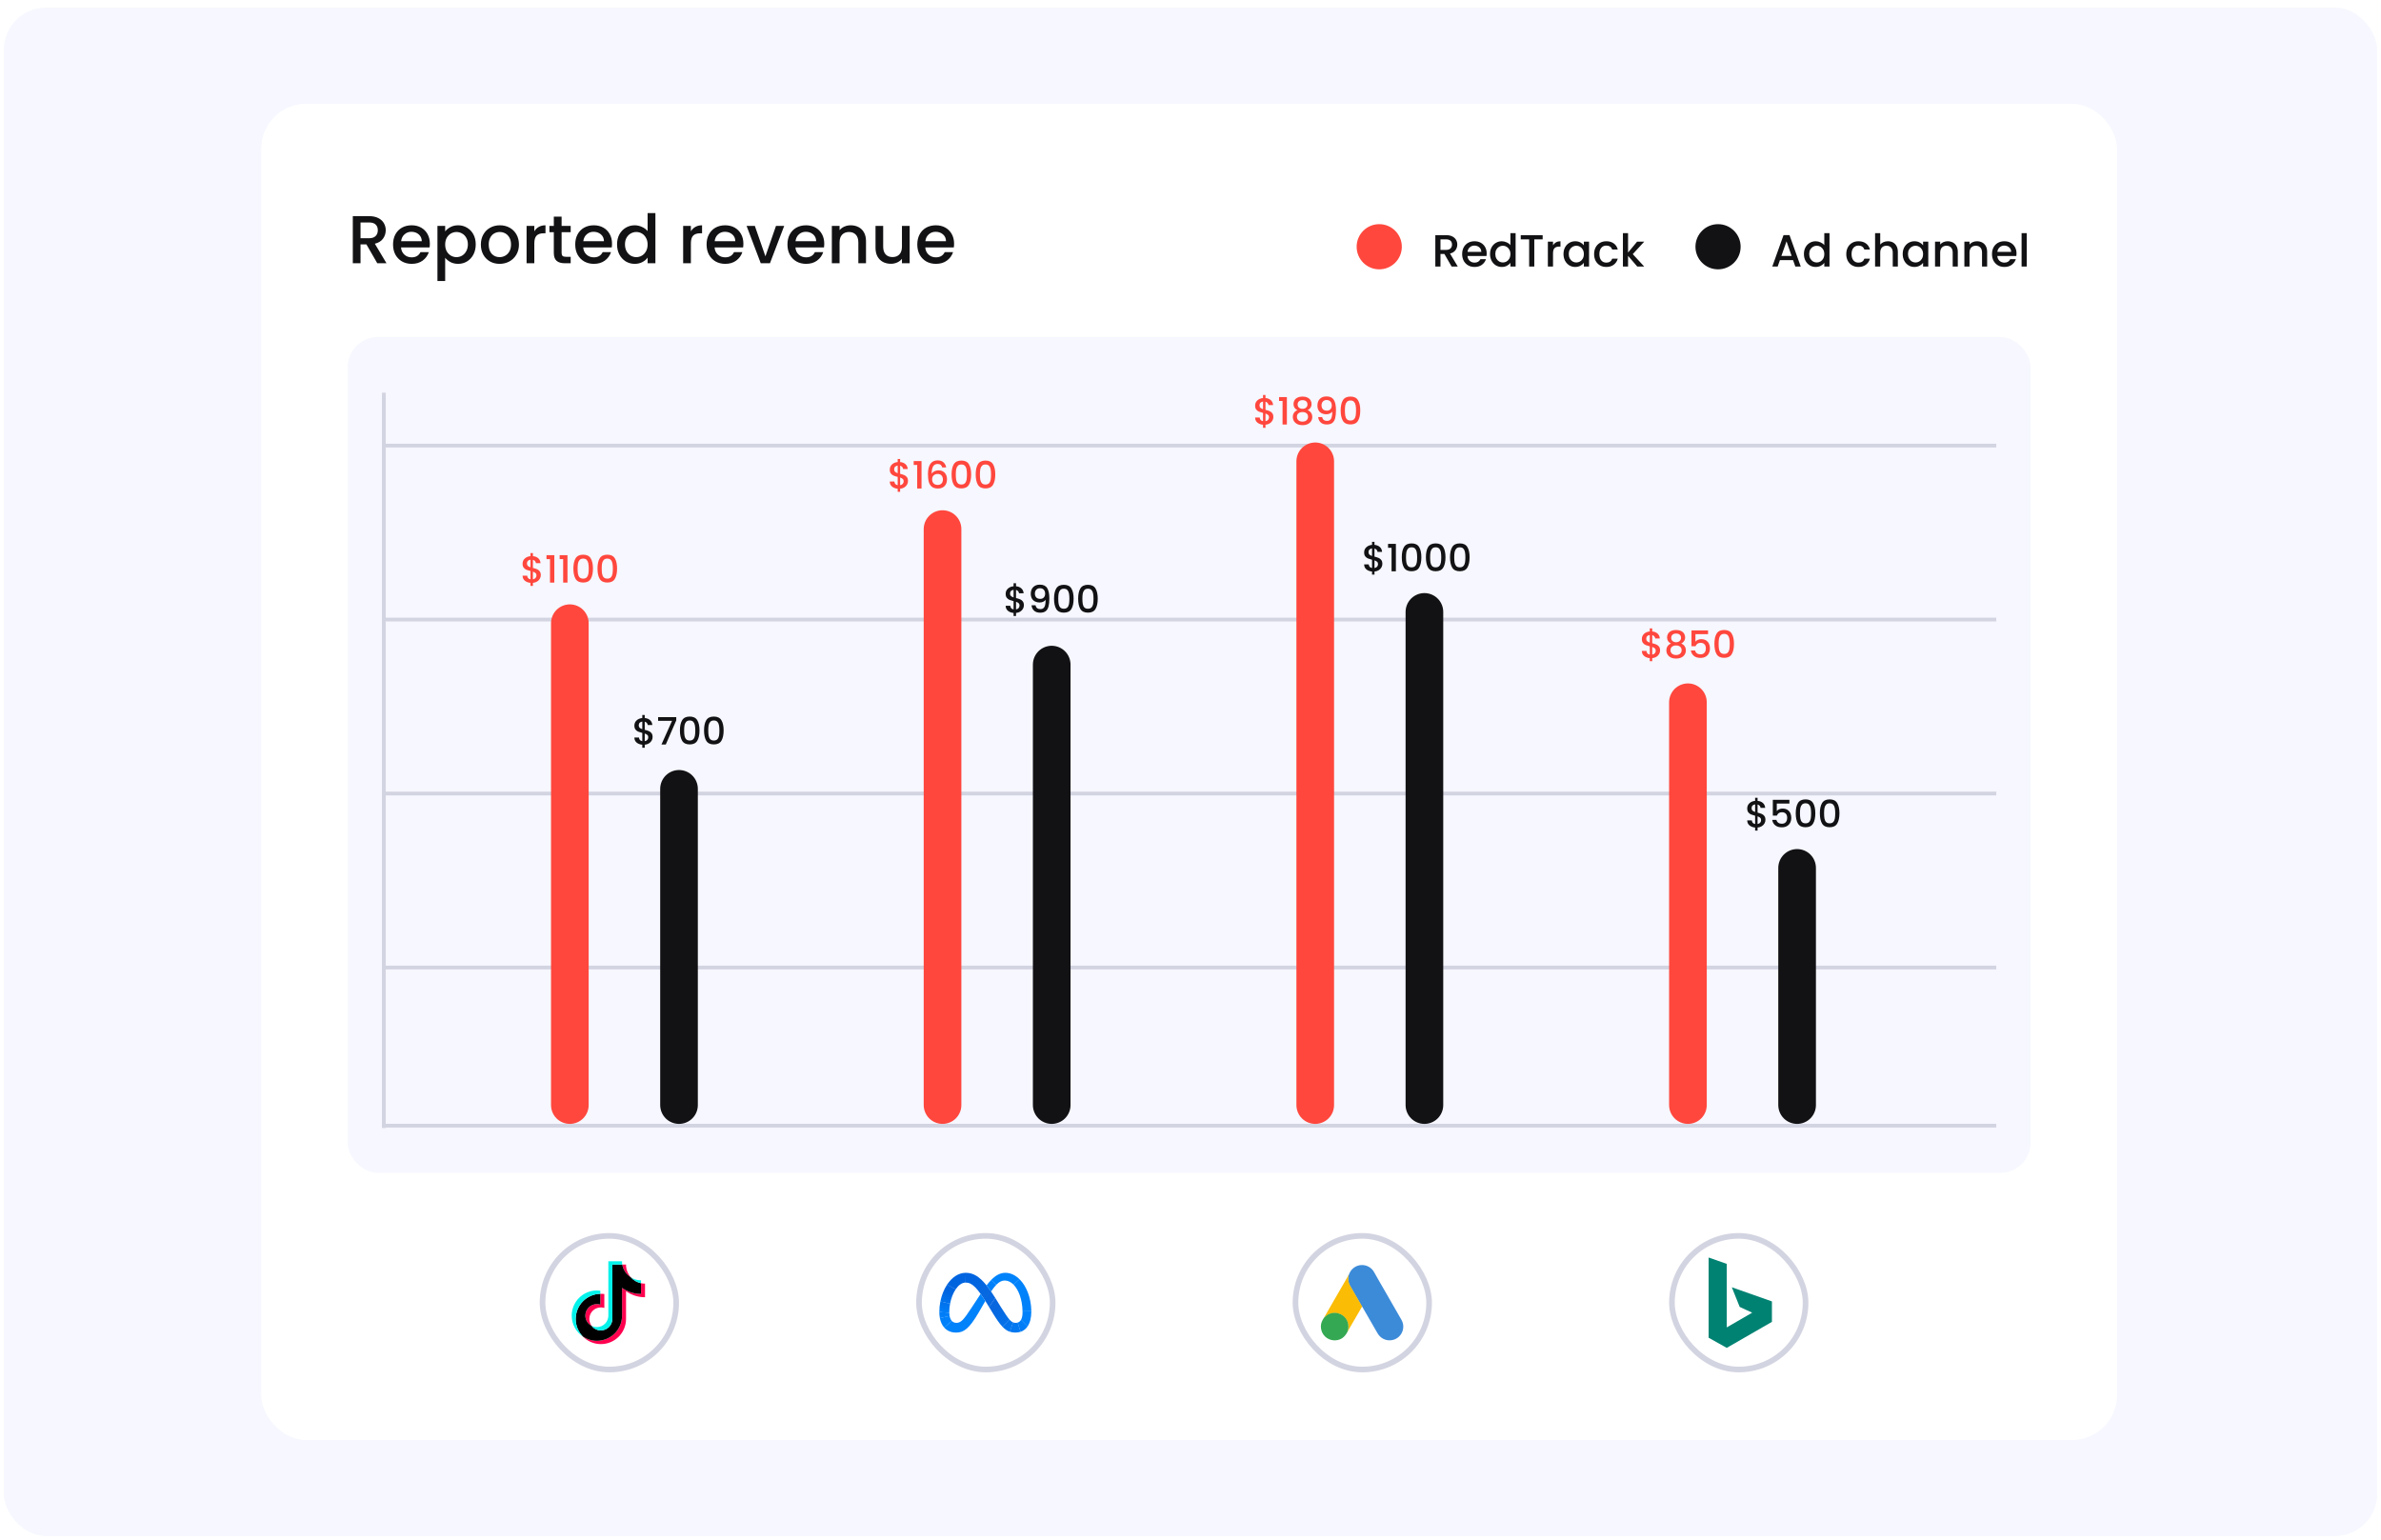 <svg width="620" height="401" viewBox="0 0 620 401" fill="none" xmlns="http://www.w3.org/2000/svg">
<rect x="0.5" y="1.48" width="619" height="399" rx="11.5" fill="#F6F7FF"/>
<rect x="0.5" y="1.48" width="619" height="399" rx="11.5" stroke="white"/>
<g filter="url(#filter0_d_14990_70469)">
<rect x="68" y="27" width="483.282" height="348" rx="11.763" fill="white"/>
</g>
<path d="M98.24 68.547L95.416 63.642H93.881V68.547H91.87V56.283H96.105C97.046 56.283 97.84 56.448 98.487 56.778C99.145 57.107 99.634 57.548 99.951 58.101C100.281 58.654 100.445 59.271 100.445 59.954C100.445 60.754 100.21 61.483 99.74 62.142C99.281 62.789 98.569 63.23 97.605 63.465L100.639 68.547H98.24ZM93.881 62.036H96.105C96.858 62.036 97.422 61.848 97.799 61.471C98.187 61.095 98.381 60.589 98.381 59.954C98.381 59.319 98.193 58.824 97.816 58.471C97.44 58.107 96.869 57.925 96.105 57.925H93.881V62.036ZM111.929 63.447C111.929 63.812 111.906 64.141 111.859 64.436H104.43C104.489 65.212 104.777 65.835 105.295 66.306C105.812 66.776 106.448 67.012 107.201 67.012C108.283 67.012 109.047 66.559 109.494 65.653H111.665C111.371 66.547 110.835 67.282 110.059 67.859C109.294 68.423 108.342 68.706 107.201 68.706C106.271 68.706 105.436 68.5 104.695 68.088C103.966 67.665 103.389 67.076 102.966 66.324C102.554 65.559 102.348 64.677 102.348 63.677C102.348 62.677 102.548 61.8 102.948 61.048C103.36 60.283 103.93 59.695 104.66 59.283C105.401 58.871 106.248 58.666 107.201 58.666C108.118 58.666 108.936 58.866 109.653 59.266C110.371 59.666 110.93 60.23 111.33 60.959C111.729 61.677 111.929 62.506 111.929 63.447ZM109.83 62.812C109.818 62.071 109.553 61.477 109.036 61.03C108.518 60.583 107.877 60.359 107.112 60.359C106.418 60.359 105.824 60.583 105.33 61.03C104.836 61.465 104.542 62.059 104.448 62.812H109.83ZM115.921 60.254C116.262 59.807 116.726 59.43 117.315 59.124C117.903 58.819 118.567 58.666 119.308 58.666C120.155 58.666 120.926 58.877 121.62 59.301C122.326 59.712 122.879 60.295 123.279 61.048C123.679 61.8 123.879 62.665 123.879 63.642C123.879 64.618 123.679 65.494 123.279 66.271C122.879 67.035 122.326 67.635 121.62 68.07C120.926 68.494 120.155 68.706 119.308 68.706C118.567 68.706 117.909 68.559 117.332 68.265C116.756 67.959 116.285 67.582 115.921 67.135V73.17H113.909V58.824H115.921V60.254ZM121.832 63.642C121.832 62.971 121.691 62.395 121.408 61.912C121.138 61.418 120.773 61.048 120.314 60.801C119.867 60.542 119.385 60.413 118.867 60.413C118.361 60.413 117.879 60.542 117.42 60.801C116.973 61.059 116.609 61.436 116.326 61.93C116.056 62.424 115.921 63.006 115.921 63.677C115.921 64.347 116.056 64.936 116.326 65.441C116.609 65.935 116.973 66.312 117.42 66.571C117.879 66.829 118.361 66.959 118.867 66.959C119.385 66.959 119.867 66.829 120.314 66.571C120.773 66.3 121.138 65.912 121.408 65.406C121.691 64.9 121.832 64.312 121.832 63.642ZM130.085 68.706C129.167 68.706 128.338 68.5 127.597 68.088C126.856 67.665 126.274 67.076 125.85 66.324C125.427 65.559 125.215 64.677 125.215 63.677C125.215 62.689 125.432 61.812 125.868 61.048C126.303 60.283 126.897 59.695 127.65 59.283C128.403 58.871 129.244 58.666 130.173 58.666C131.102 58.666 131.944 58.871 132.696 59.283C133.449 59.695 134.043 60.283 134.479 61.048C134.914 61.812 135.131 62.689 135.131 63.677C135.131 64.665 134.908 65.541 134.461 66.306C134.014 67.071 133.402 67.665 132.626 68.088C131.861 68.5 131.014 68.706 130.085 68.706ZM130.085 66.959C130.603 66.959 131.085 66.835 131.532 66.588C131.991 66.341 132.361 65.971 132.643 65.477C132.926 64.983 133.067 64.383 133.067 63.677C133.067 62.971 132.932 62.377 132.661 61.895C132.391 61.401 132.032 61.03 131.585 60.783C131.138 60.536 130.655 60.413 130.138 60.413C129.62 60.413 129.138 60.536 128.691 60.783C128.256 61.03 127.909 61.401 127.65 61.895C127.391 62.377 127.262 62.971 127.262 63.677C127.262 64.724 127.526 65.535 128.056 66.112C128.597 66.677 129.273 66.959 130.085 66.959ZM139.132 60.236C139.426 59.742 139.814 59.36 140.296 59.089C140.79 58.807 141.372 58.666 142.043 58.666V60.748H141.531C140.743 60.748 140.143 60.948 139.731 61.348C139.332 61.748 139.132 62.442 139.132 63.43V68.547H137.12V58.824H139.132V60.236ZM146.239 60.465V65.847C146.239 66.212 146.321 66.477 146.486 66.641C146.662 66.794 146.956 66.871 147.368 66.871H148.603V68.547H147.015C146.109 68.547 145.415 68.335 144.933 67.912C144.451 67.488 144.21 66.8 144.21 65.847V60.465H143.063V58.824H144.21V56.407H146.239V58.824H148.603V60.465H146.239ZM159.368 63.447C159.368 63.812 159.345 64.141 159.297 64.436H151.869C151.928 65.212 152.216 65.835 152.733 66.306C153.251 66.776 153.886 67.012 154.639 67.012C155.721 67.012 156.486 66.559 156.933 65.653H159.103C158.809 66.547 158.274 67.282 157.498 67.859C156.733 68.423 155.78 68.706 154.639 68.706C153.71 68.706 152.875 68.5 152.134 68.088C151.404 67.665 150.828 67.076 150.404 66.324C149.993 65.559 149.787 64.677 149.787 63.677C149.787 62.677 149.987 61.8 150.387 61.048C150.798 60.283 151.369 59.695 152.098 59.283C152.839 58.871 153.686 58.666 154.639 58.666C155.557 58.666 156.374 58.866 157.092 59.266C157.809 59.666 158.368 60.23 158.768 60.959C159.168 61.677 159.368 62.506 159.368 63.447ZM157.268 62.812C157.257 62.071 156.992 61.477 156.474 61.03C155.957 60.583 155.316 60.359 154.551 60.359C153.857 60.359 153.263 60.583 152.769 61.03C152.275 61.465 151.981 62.059 151.887 62.812H157.268ZM160.677 63.642C160.677 62.665 160.877 61.8 161.277 61.048C161.689 60.295 162.242 59.712 162.936 59.301C163.641 58.877 164.424 58.666 165.282 58.666C165.918 58.666 166.541 58.807 167.153 59.089C167.776 59.36 168.27 59.724 168.635 60.183V55.489H170.664V68.547H168.635V67.082C168.306 67.553 167.847 67.941 167.259 68.247C166.682 68.553 166.018 68.706 165.265 68.706C164.418 68.706 163.641 68.494 162.936 68.07C162.242 67.635 161.689 67.035 161.277 66.271C160.877 65.494 160.677 64.618 160.677 63.642ZM168.635 63.677C168.635 63.006 168.494 62.424 168.212 61.93C167.941 61.436 167.582 61.059 167.135 60.801C166.688 60.542 166.206 60.413 165.688 60.413C165.171 60.413 164.688 60.542 164.241 60.801C163.794 61.048 163.43 61.418 163.147 61.912C162.877 62.395 162.742 62.971 162.742 63.642C162.742 64.312 162.877 64.9 163.147 65.406C163.43 65.912 163.794 66.3 164.241 66.571C164.7 66.829 165.183 66.959 165.688 66.959C166.206 66.959 166.688 66.829 167.135 66.571C167.582 66.312 167.941 65.935 168.212 65.441C168.494 64.936 168.635 64.347 168.635 63.677ZM179.902 60.236C180.196 59.742 180.584 59.36 181.066 59.089C181.56 58.807 182.142 58.666 182.813 58.666V60.748H182.301C181.513 60.748 180.913 60.948 180.501 61.348C180.101 61.748 179.902 62.442 179.902 63.43V68.547H177.89V58.824H179.902V60.236ZM193.573 63.447C193.573 63.812 193.549 64.141 193.502 64.436H186.074C186.132 65.212 186.421 65.835 186.938 66.306C187.456 66.776 188.091 67.012 188.844 67.012C189.926 67.012 190.691 66.559 191.138 65.653H193.308C193.014 66.547 192.479 67.282 191.702 67.859C190.938 68.423 189.985 68.706 188.844 68.706C187.915 68.706 187.079 68.5 186.338 68.088C185.609 67.665 185.033 67.076 184.609 66.324C184.197 65.559 183.991 64.677 183.991 63.677C183.991 62.677 184.191 61.8 184.591 61.048C185.003 60.283 185.574 59.695 186.303 59.283C187.044 58.871 187.891 58.666 188.844 58.666C189.761 58.666 190.579 58.866 191.297 59.266C192.014 59.666 192.573 60.23 192.973 60.959C193.373 61.677 193.573 62.506 193.573 63.447ZM191.473 62.812C191.461 62.071 191.197 61.477 190.679 61.03C190.161 60.583 189.52 60.359 188.756 60.359C188.062 60.359 187.468 60.583 186.974 61.03C186.479 61.465 186.185 62.059 186.091 62.812H191.473ZM199.311 66.747L202.063 58.824H204.199L200.493 68.547H198.093L194.405 58.824H196.558L199.311 66.747ZM214.63 63.447C214.63 63.812 214.606 64.141 214.559 64.436H207.131C207.189 65.212 207.478 65.835 207.995 66.306C208.513 66.776 209.148 67.012 209.901 67.012C210.983 67.012 211.748 66.559 212.195 65.653H214.365C214.071 66.547 213.536 67.282 212.759 67.859C211.995 68.423 211.042 68.706 209.901 68.706C208.972 68.706 208.136 68.5 207.395 68.088C206.666 67.665 206.09 67.076 205.666 66.324C205.254 65.559 205.049 64.677 205.049 63.677C205.049 62.677 205.248 61.8 205.648 61.048C206.06 60.283 206.631 59.695 207.36 59.283C208.101 58.871 208.948 58.666 209.901 58.666C210.818 58.666 211.636 58.866 212.354 59.266C213.071 59.666 213.63 60.23 214.03 60.959C214.43 61.677 214.63 62.506 214.63 63.447ZM212.53 62.812C212.518 62.071 212.254 61.477 211.736 61.03C211.218 60.583 210.577 60.359 209.813 60.359C209.119 60.359 208.525 60.583 208.031 61.03C207.536 61.465 207.242 62.059 207.148 62.812H212.53ZM221.515 58.666C222.279 58.666 222.962 58.824 223.562 59.142C224.173 59.46 224.65 59.93 224.991 60.554C225.332 61.177 225.503 61.93 225.503 62.812V68.547H223.509V63.112C223.509 62.242 223.291 61.577 222.856 61.118C222.421 60.648 221.826 60.413 221.074 60.413C220.321 60.413 219.721 60.648 219.274 61.118C218.839 61.577 218.621 62.242 218.621 63.112V68.547H216.609V58.824H218.621V59.936C218.95 59.536 219.368 59.224 219.874 59.001C220.391 58.777 220.938 58.666 221.515 58.666ZM236.873 58.824V68.547H234.862V67.4C234.544 67.8 234.127 68.118 233.609 68.353C233.103 68.576 232.562 68.688 231.986 68.688C231.221 68.688 230.533 68.529 229.921 68.212C229.321 67.894 228.845 67.424 228.492 66.8C228.151 66.177 227.98 65.424 227.98 64.541V58.824H229.974V64.242C229.974 65.112 230.192 65.782 230.627 66.253C231.062 66.712 231.656 66.941 232.409 66.941C233.162 66.941 233.756 66.712 234.191 66.253C234.638 65.782 234.862 65.112 234.862 64.242V58.824H236.873ZM248.438 63.447C248.438 63.812 248.415 64.141 248.368 64.436H240.939C240.998 65.212 241.286 65.835 241.804 66.306C242.321 66.776 242.956 67.012 243.709 67.012C244.792 67.012 245.556 66.559 246.003 65.653H248.174C247.879 66.547 247.344 67.282 246.568 67.859C245.803 68.423 244.85 68.706 243.709 68.706C242.78 68.706 241.945 68.5 241.204 68.088C240.474 67.665 239.898 67.076 239.475 66.324C239.063 65.559 238.857 64.677 238.857 63.677C238.857 62.677 239.057 61.8 239.457 61.048C239.869 60.283 240.439 59.695 241.168 59.283C241.91 58.871 242.757 58.666 243.709 58.666C244.627 58.666 245.444 58.866 246.162 59.266C246.88 59.666 247.438 60.23 247.838 60.959C248.238 61.677 248.438 62.506 248.438 63.447ZM246.338 62.812C246.327 62.071 246.062 61.477 245.544 61.03C245.027 60.583 244.386 60.359 243.621 60.359C242.927 60.359 242.333 60.583 241.839 61.03C241.345 61.465 241.051 62.059 240.957 62.812H246.338Z" fill="#121214"/>
<rect x="90.546" y="87.777" width="438.188" height="217.624" rx="7.842" fill="#F6F7FF"/>
<line x1="99.947" y1="102.242" x2="99.947" y2="293.745" stroke="#D3D4E1" stroke-width="0.98"/>
<line x1="519.827" y1="293.123" x2="99.457" y2="293.123" stroke="#D3D4E1" stroke-width="0.98"/>
<line x1="519.827" y1="251.939" x2="99.458" y2="251.939" stroke="#D3D4E1" stroke-width="0.98"/>
<line x1="519.827" y1="206.639" x2="99.458" y2="206.639" stroke="#D3D4E1" stroke-width="0.98"/>
<line x1="519.827" y1="161.334" x2="99.458" y2="161.334" stroke="#D3D4E1" stroke-width="0.98"/>
<line x1="519.827" y1="116.033" x2="99.458" y2="116.033" stroke="#D3D4E1" stroke-width="0.98"/>
<path d="M148.383 162.281L148.383 287.758" stroke="#FF473D" stroke-width="9.803" stroke-linecap="round"/>
<path d="M176.812 205.414L176.812 287.758" stroke="#121214" stroke-width="9.803" stroke-linecap="round"/>
<path d="M140.821 149.774C140.821 150.101 140.74 150.408 140.576 150.695C140.419 150.983 140.184 151.225 139.87 151.421C139.563 151.617 139.197 151.734 138.772 151.774V152.568H138.135V151.774C137.521 151.715 137.024 151.522 136.645 151.195C136.266 150.869 136.077 150.437 136.077 149.901H137.273C137.292 150.156 137.374 150.369 137.518 150.538C137.661 150.702 137.867 150.806 138.135 150.852V148.696C137.697 148.584 137.341 148.473 137.067 148.362C136.792 148.245 136.557 148.062 136.361 147.813C136.171 147.565 136.077 147.225 136.077 146.794C136.077 146.251 136.266 145.804 136.645 145.451C137.024 145.091 137.521 144.882 138.135 144.823V144.029H138.772V144.823C139.348 144.876 139.808 145.059 140.155 145.372C140.508 145.68 140.707 146.104 140.753 146.647H139.557C139.537 146.444 139.459 146.264 139.321 146.108C139.184 145.944 139.001 145.833 138.772 145.774V147.892C139.21 147.996 139.566 148.107 139.841 148.225C140.115 148.336 140.347 148.516 140.537 148.764C140.726 149.006 140.821 149.343 140.821 149.774ZM137.214 146.735C137.214 147.003 137.292 147.212 137.449 147.362C137.612 147.513 137.841 147.634 138.135 147.725V145.745C137.854 145.778 137.629 145.879 137.459 146.049C137.295 146.219 137.214 146.447 137.214 146.735ZM138.772 150.852C139.06 150.806 139.285 150.692 139.449 150.509C139.612 150.32 139.694 150.094 139.694 149.833C139.694 149.571 139.612 149.369 139.449 149.225C139.292 149.075 139.067 148.954 138.772 148.862V150.852ZM142.305 145.588V144.569H144.344V151.715H143.217V145.588H142.305ZM145.732 145.588V144.569H147.771V151.715H146.644V145.588H145.732ZM149.307 148.049C149.307 146.918 149.496 146.036 149.875 145.402C150.261 144.761 150.921 144.441 151.855 144.441C152.79 144.441 153.447 144.761 153.826 145.402C154.211 146.036 154.404 146.918 154.404 148.049C154.404 149.192 154.211 150.088 153.826 150.735C153.447 151.375 152.79 151.695 151.855 151.695C150.921 151.695 150.261 151.375 149.875 150.735C149.496 150.088 149.307 149.192 149.307 148.049ZM153.306 148.049C153.306 147.519 153.27 147.072 153.198 146.706C153.133 146.34 152.996 146.042 152.787 145.814C152.578 145.578 152.267 145.461 151.855 145.461C151.444 145.461 151.133 145.578 150.924 145.814C150.715 146.042 150.575 146.34 150.503 146.706C150.437 147.072 150.405 147.519 150.405 148.049C150.405 148.598 150.437 149.058 150.503 149.431C150.568 149.803 150.705 150.104 150.914 150.333C151.13 150.561 151.444 150.676 151.855 150.676C152.267 150.676 152.578 150.561 152.787 150.333C153.002 150.104 153.143 149.803 153.208 149.431C153.274 149.058 153.306 148.598 153.306 148.049ZM155.587 148.049C155.587 146.918 155.776 146.036 156.155 145.402C156.541 144.761 157.201 144.441 158.135 144.441C159.07 144.441 159.727 144.761 160.106 145.402C160.491 146.036 160.684 146.918 160.684 148.049C160.684 149.192 160.491 150.088 160.106 150.735C159.727 151.375 159.07 151.695 158.135 151.695C157.201 151.695 156.541 151.375 156.155 150.735C155.776 150.088 155.587 149.192 155.587 148.049ZM159.586 148.049C159.586 147.519 159.55 147.072 159.478 146.706C159.413 146.34 159.276 146.042 159.067 145.814C158.858 145.578 158.547 145.461 158.135 145.461C157.724 145.461 157.413 145.578 157.204 145.814C156.995 146.042 156.854 146.34 156.783 146.706C156.717 147.072 156.685 147.519 156.685 148.049C156.685 148.598 156.717 149.058 156.783 149.431C156.848 149.803 156.985 150.104 157.194 150.333C157.41 150.561 157.724 150.676 158.135 150.676C158.547 150.676 158.858 150.561 159.067 150.333C159.282 150.104 159.423 149.803 159.488 149.431C159.554 149.058 159.586 148.598 159.586 148.049Z" fill="#FF473D"/>
<path d="M236.438 125.266C236.438 125.593 236.357 125.9 236.193 126.188C236.036 126.475 235.801 126.717 235.488 126.913C235.18 127.109 234.814 127.227 234.39 127.266V128.06H233.752V127.266C233.138 127.207 232.641 127.014 232.262 126.687C231.883 126.361 231.694 125.929 231.694 125.394H232.89C232.909 125.648 232.991 125.861 233.135 126.031C233.279 126.194 233.484 126.299 233.752 126.344V124.188C233.315 124.077 232.958 123.966 232.684 123.854C232.409 123.737 232.174 123.554 231.978 123.305C231.789 123.057 231.694 122.717 231.694 122.286C231.694 121.744 231.883 121.296 232.262 120.943C232.641 120.584 233.138 120.374 233.752 120.316V119.522H234.39V120.316C234.965 120.368 235.425 120.551 235.772 120.865C236.125 121.172 236.324 121.597 236.37 122.139H235.174C235.154 121.936 235.076 121.757 234.939 121.6C234.801 121.436 234.618 121.325 234.39 121.266V123.384C234.827 123.488 235.184 123.6 235.458 123.717C235.733 123.828 235.965 124.008 236.154 124.256C236.344 124.498 236.438 124.835 236.438 125.266ZM232.831 122.227C232.831 122.495 232.909 122.704 233.066 122.855C233.23 123.005 233.458 123.126 233.752 123.217V121.237C233.471 121.27 233.246 121.371 233.076 121.541C232.913 121.711 232.831 121.94 232.831 122.227ZM234.39 126.344C234.677 126.299 234.903 126.184 235.066 126.001C235.229 125.812 235.311 125.586 235.311 125.325C235.311 125.063 235.229 124.861 235.066 124.717C234.909 124.567 234.684 124.446 234.39 124.354V126.344ZM237.922 121.08V120.061H239.961V127.207H238.834V121.08H237.922ZM245.339 121.717C245.268 121.417 245.137 121.191 244.947 121.041C244.758 120.891 244.493 120.816 244.153 120.816C243.637 120.816 243.251 121.015 242.997 121.414C242.742 121.806 242.608 122.459 242.595 123.374C242.765 123.087 243.013 122.864 243.34 122.708C243.666 122.551 244.019 122.472 244.398 122.472C244.83 122.472 245.209 122.567 245.535 122.757C245.869 122.94 246.127 123.207 246.31 123.56C246.499 123.913 246.594 124.335 246.594 124.825C246.594 125.282 246.503 125.691 246.32 126.05C246.143 126.41 245.879 126.694 245.526 126.903C245.173 127.106 244.748 127.207 244.251 127.207C243.578 127.207 243.049 127.06 242.663 126.766C242.284 126.465 242.016 126.044 241.859 125.501C241.709 124.959 241.634 124.283 241.634 123.472C241.634 121.08 242.477 119.884 244.163 119.884C244.817 119.884 245.33 120.061 245.702 120.414C246.081 120.767 246.303 121.201 246.369 121.717H245.339ZM244.153 123.413C243.755 123.413 243.415 123.534 243.134 123.776C242.859 124.011 242.722 124.354 242.722 124.805C242.722 125.256 242.849 125.616 243.104 125.884C243.366 126.145 243.728 126.276 244.192 126.276C244.604 126.276 244.928 126.148 245.163 125.893C245.405 125.639 245.526 125.299 245.526 124.874C245.526 124.43 245.408 124.077 245.173 123.815C244.944 123.547 244.604 123.413 244.153 123.413ZM247.786 123.541C247.786 122.41 247.976 121.528 248.355 120.894C248.74 120.254 249.4 119.933 250.335 119.933C251.269 119.933 251.926 120.254 252.305 120.894C252.691 121.528 252.884 122.41 252.884 123.541C252.884 124.684 252.691 125.58 252.305 126.227C251.926 126.867 251.269 127.187 250.335 127.187C249.4 127.187 248.74 126.867 248.355 126.227C247.976 125.58 247.786 124.684 247.786 123.541ZM251.786 123.541C251.786 123.011 251.75 122.564 251.678 122.198C251.613 121.832 251.475 121.534 251.266 121.306C251.057 121.07 250.747 120.953 250.335 120.953C249.923 120.953 249.613 121.07 249.404 121.306C249.195 121.534 249.054 121.832 248.982 122.198C248.917 122.564 248.884 123.011 248.884 123.541C248.884 124.09 248.917 124.55 248.982 124.923C249.048 125.295 249.185 125.596 249.394 125.825C249.61 126.054 249.923 126.168 250.335 126.168C250.747 126.168 251.057 126.054 251.266 125.825C251.482 125.596 251.622 125.295 251.688 124.923C251.753 124.55 251.786 124.09 251.786 123.541ZM254.066 123.541C254.066 122.41 254.256 121.528 254.635 120.894C255.02 120.254 255.68 119.933 256.615 119.933C257.549 119.933 258.206 120.254 258.585 120.894C258.971 121.528 259.164 122.41 259.164 123.541C259.164 124.684 258.971 125.58 258.585 126.227C258.206 126.867 257.549 127.187 256.615 127.187C255.68 127.187 255.02 126.867 254.635 126.227C254.256 125.58 254.066 124.684 254.066 123.541ZM258.066 123.541C258.066 123.011 258.03 122.564 257.958 122.198C257.893 121.832 257.755 121.534 257.546 121.306C257.337 121.07 257.027 120.953 256.615 120.953C256.203 120.953 255.893 121.07 255.684 121.306C255.475 121.534 255.334 121.832 255.262 122.198C255.197 122.564 255.164 123.011 255.164 123.541C255.164 124.09 255.197 124.55 255.262 124.923C255.327 125.295 255.465 125.596 255.674 125.825C255.889 126.054 256.203 126.168 256.615 126.168C257.027 126.168 257.337 126.054 257.546 125.825C257.762 125.596 257.902 125.295 257.968 124.923C258.033 124.55 258.066 124.09 258.066 123.541Z" fill="#FF473D"/>
<path d="M331.574 108.602C331.574 108.929 331.492 109.236 331.329 109.523C331.172 109.811 330.937 110.053 330.623 110.249C330.316 110.445 329.95 110.563 329.525 110.602V111.396H328.888V110.602C328.274 110.543 327.777 110.35 327.398 110.023C327.019 109.697 326.83 109.265 326.83 108.729H328.026C328.045 108.984 328.127 109.197 328.271 109.367C328.414 109.53 328.62 109.635 328.888 109.68V107.524C328.45 107.413 328.094 107.301 327.82 107.19C327.545 107.073 327.31 106.89 327.114 106.641C326.924 106.393 326.83 106.053 326.83 105.622C326.83 105.08 327.019 104.632 327.398 104.279C327.777 103.919 328.274 103.71 328.888 103.652V102.858H329.525V103.652C330.1 103.704 330.561 103.887 330.908 104.201C331.26 104.508 331.46 104.932 331.506 105.475H330.31C330.29 105.272 330.212 105.093 330.074 104.936C329.937 104.772 329.754 104.661 329.525 104.602V106.72C329.963 106.824 330.319 106.936 330.594 107.053C330.868 107.164 331.1 107.344 331.29 107.592C331.479 107.834 331.574 108.171 331.574 108.602ZM327.967 105.563C327.967 105.831 328.045 106.04 328.202 106.19C328.365 106.341 328.594 106.462 328.888 106.553V104.573C328.607 104.606 328.382 104.707 328.212 104.877C328.048 105.047 327.967 105.276 327.967 105.563ZM329.525 109.68C329.813 109.635 330.038 109.52 330.202 109.337C330.365 109.148 330.447 108.922 330.447 108.661C330.447 108.399 330.365 108.197 330.202 108.053C330.045 107.903 329.819 107.782 329.525 107.69V109.68ZM333.058 104.416V103.397H335.097V110.543H333.97V104.416H333.058ZM337.838 106.808C337.159 106.468 336.819 105.932 336.819 105.2C336.819 104.848 336.907 104.524 337.083 104.23C337.26 103.936 337.524 103.704 337.877 103.534C338.23 103.357 338.662 103.269 339.171 103.269C339.675 103.269 340.103 103.357 340.456 103.534C340.815 103.704 341.083 103.936 341.259 104.23C341.436 104.524 341.524 104.848 341.524 105.2C341.524 105.566 341.429 105.89 341.24 106.171C341.057 106.445 340.812 106.658 340.505 106.808C340.877 106.945 341.171 107.171 341.387 107.484C341.602 107.792 341.71 108.154 341.71 108.573C341.71 108.997 341.602 109.373 341.387 109.7C341.171 110.027 340.871 110.278 340.485 110.455C340.099 110.631 339.662 110.719 339.171 110.719C338.681 110.719 338.243 110.631 337.858 110.455C337.479 110.278 337.181 110.027 336.966 109.7C336.75 109.373 336.642 108.997 336.642 108.573C336.642 108.148 336.75 107.782 336.966 107.475C337.181 107.168 337.472 106.945 337.838 106.808ZM340.456 105.338C340.456 104.972 340.341 104.691 340.112 104.495C339.884 104.299 339.57 104.201 339.171 104.201C338.779 104.201 338.469 104.299 338.24 104.495C338.011 104.691 337.897 104.975 337.897 105.347C337.897 105.674 338.015 105.942 338.25 106.151C338.492 106.354 338.799 106.455 339.171 106.455C339.544 106.455 339.851 106.351 340.093 106.141C340.335 105.932 340.456 105.664 340.456 105.338ZM339.171 107.298C338.74 107.298 338.387 107.406 338.113 107.622C337.845 107.831 337.711 108.135 337.711 108.533C337.711 108.906 337.841 109.21 338.103 109.445C338.364 109.674 338.72 109.788 339.171 109.788C339.616 109.788 339.965 109.671 340.22 109.435C340.482 109.2 340.612 108.899 340.612 108.533C340.612 108.141 340.478 107.837 340.21 107.622C339.949 107.406 339.603 107.298 339.171 107.298ZM344.276 108.602C344.341 108.929 344.482 109.177 344.697 109.347C344.913 109.517 345.204 109.602 345.57 109.602C346.034 109.602 346.373 109.419 346.589 109.053C346.805 108.687 346.913 108.063 346.913 107.181C346.756 107.403 346.534 107.576 346.246 107.7C345.965 107.818 345.658 107.877 345.325 107.877C344.9 107.877 344.514 107.792 344.168 107.622C343.821 107.445 343.547 107.187 343.344 106.847C343.148 106.501 343.05 106.083 343.05 105.593C343.05 104.874 343.259 104.302 343.678 103.877C344.102 103.446 344.684 103.23 345.423 103.23C346.311 103.23 346.942 103.527 347.315 104.122C347.694 104.71 347.883 105.615 347.883 106.837C347.883 107.681 347.811 108.37 347.667 108.906C347.53 109.442 347.288 109.847 346.942 110.121C346.596 110.396 346.115 110.533 345.501 110.533C344.802 110.533 344.263 110.35 343.884 109.984C343.505 109.618 343.292 109.157 343.246 108.602H344.276ZM345.521 106.936C345.913 106.936 346.22 106.815 346.442 106.573C346.671 106.324 346.785 105.998 346.785 105.593C346.785 105.142 346.664 104.792 346.423 104.544C346.187 104.289 345.864 104.161 345.452 104.161C345.04 104.161 344.714 104.292 344.472 104.553C344.236 104.808 344.119 105.145 344.119 105.563C344.119 105.962 344.233 106.292 344.462 106.553C344.697 106.808 345.05 106.936 345.521 106.936ZM349.106 106.877C349.106 105.746 349.296 104.864 349.675 104.23C350.06 103.589 350.72 103.269 351.655 103.269C352.589 103.269 353.246 103.589 353.625 104.23C354.011 104.864 354.204 105.746 354.204 106.877C354.204 108.02 354.011 108.916 353.625 109.563C353.246 110.203 352.589 110.523 351.655 110.523C350.72 110.523 350.06 110.203 349.675 109.563C349.296 108.916 349.106 108.02 349.106 106.877ZM353.106 106.877C353.106 106.347 353.07 105.9 352.998 105.534C352.933 105.168 352.795 104.87 352.586 104.642C352.377 104.406 352.067 104.289 351.655 104.289C351.243 104.289 350.933 104.406 350.724 104.642C350.515 104.87 350.374 105.168 350.302 105.534C350.237 105.9 350.204 106.347 350.204 106.877C350.204 107.426 350.237 107.886 350.302 108.259C350.367 108.631 350.505 108.932 350.714 109.161C350.93 109.389 351.243 109.504 351.655 109.504C352.067 109.504 352.377 109.389 352.586 109.161C352.802 108.932 352.942 108.631 353.008 108.259C353.073 107.886 353.106 107.426 353.106 106.877Z" fill="#FF473D"/>
<path d="M432.278 169.379C432.278 169.706 432.196 170.013 432.033 170.301C431.876 170.588 431.641 170.83 431.327 171.026C431.02 171.222 430.654 171.34 430.229 171.379V172.173H429.592V171.379C428.978 171.32 428.481 171.128 428.102 170.801C427.723 170.474 427.533 170.043 427.533 169.507H428.729C428.749 169.762 428.831 169.974 428.974 170.144C429.118 170.307 429.324 170.412 429.592 170.458V168.301C429.154 168.19 428.798 168.079 428.523 167.968C428.249 167.85 428.014 167.667 427.818 167.419C427.628 167.17 427.533 166.831 427.533 166.399C427.533 165.857 427.723 165.409 428.102 165.056C428.481 164.697 428.978 164.488 429.592 164.429V163.635H430.229V164.429C430.804 164.481 431.265 164.664 431.611 164.978C431.964 165.285 432.163 165.71 432.209 166.252H431.013C430.994 166.05 430.915 165.87 430.778 165.713C430.641 165.55 430.458 165.439 430.229 165.38V167.497C430.667 167.602 431.023 167.713 431.298 167.83C431.572 167.942 431.804 168.121 431.994 168.37C432.183 168.611 432.278 168.948 432.278 169.379ZM428.67 166.34C428.67 166.608 428.749 166.818 428.906 166.968C429.069 167.118 429.298 167.239 429.592 167.331V165.35C429.311 165.383 429.085 165.484 428.915 165.654C428.752 165.824 428.67 166.053 428.67 166.34ZM430.229 170.458C430.517 170.412 430.742 170.298 430.905 170.115C431.069 169.925 431.151 169.7 431.151 169.438C431.151 169.177 431.069 168.974 430.905 168.83C430.749 168.68 430.523 168.559 430.229 168.468V170.458ZM435.115 167.585C434.435 167.246 434.095 166.71 434.095 165.978C434.095 165.625 434.183 165.301 434.36 165.007C434.536 164.713 434.801 164.481 435.154 164.311C435.507 164.135 435.938 164.047 436.448 164.047C436.951 164.047 437.379 164.135 437.732 164.311C438.092 164.481 438.359 164.713 438.536 165.007C438.712 165.301 438.801 165.625 438.801 165.978C438.801 166.344 438.706 166.667 438.516 166.948C438.333 167.223 438.088 167.435 437.781 167.585C438.154 167.723 438.448 167.948 438.663 168.262C438.879 168.569 438.987 168.932 438.987 169.35C438.987 169.775 438.879 170.151 438.663 170.477C438.448 170.804 438.147 171.056 437.761 171.232C437.376 171.409 436.938 171.497 436.448 171.497C435.958 171.497 435.52 171.409 435.134 171.232C434.755 171.056 434.458 170.804 434.242 170.477C434.027 170.151 433.919 169.775 433.919 169.35C433.919 168.925 434.027 168.559 434.242 168.252C434.458 167.945 434.749 167.723 435.115 167.585ZM437.732 166.115C437.732 165.749 437.618 165.468 437.389 165.272C437.16 165.076 436.847 164.978 436.448 164.978C436.056 164.978 435.745 165.076 435.517 165.272C435.288 165.468 435.174 165.752 435.174 166.125C435.174 166.452 435.291 166.719 435.526 166.929C435.768 167.131 436.075 167.233 436.448 167.233C436.82 167.233 437.128 167.128 437.369 166.919C437.611 166.71 437.732 166.442 437.732 166.115ZM436.448 168.076C436.017 168.076 435.664 168.183 435.389 168.399C435.121 168.608 434.987 168.912 434.987 169.311C434.987 169.683 435.118 169.987 435.379 170.222C435.641 170.451 435.997 170.565 436.448 170.565C436.892 170.565 437.242 170.448 437.497 170.213C437.758 169.977 437.889 169.677 437.889 169.311C437.889 168.919 437.755 168.615 437.487 168.399C437.226 168.183 436.879 168.076 436.448 168.076ZM444.768 165.135H441.484V167.085C441.621 166.902 441.823 166.749 442.091 166.625C442.366 166.501 442.657 166.438 442.964 166.438C443.513 166.438 443.957 166.556 444.297 166.791C444.643 167.027 444.888 167.324 445.032 167.683C445.183 168.043 445.258 168.422 445.258 168.821C445.258 169.304 445.163 169.736 444.973 170.115C444.79 170.487 444.513 170.781 444.14 170.997C443.774 171.212 443.323 171.32 442.787 171.32C442.075 171.32 441.503 171.144 441.072 170.791C440.641 170.438 440.382 169.971 440.297 169.389H441.386C441.457 169.696 441.618 169.941 441.866 170.124C442.114 170.301 442.425 170.389 442.797 170.389C443.261 170.389 443.608 170.249 443.836 169.968C444.072 169.687 444.189 169.314 444.189 168.85C444.189 168.379 444.072 168.02 443.836 167.772C443.601 167.517 443.255 167.389 442.797 167.389C442.477 167.389 442.206 167.471 441.984 167.634C441.768 167.791 441.611 168.007 441.513 168.281H440.454V164.154H444.768V165.135ZM446.421 167.654C446.421 166.523 446.611 165.641 446.99 165.007C447.375 164.367 448.035 164.047 448.97 164.047C449.904 164.047 450.561 164.367 450.94 165.007C451.326 165.641 451.519 166.523 451.519 167.654C451.519 168.798 451.326 169.693 450.94 170.34C450.561 170.98 449.904 171.301 448.97 171.301C448.035 171.301 447.375 170.98 446.99 170.34C446.611 169.693 446.421 168.798 446.421 167.654ZM450.421 167.654C450.421 167.125 450.385 166.677 450.313 166.311C450.247 165.945 450.11 165.648 449.901 165.419C449.692 165.184 449.381 165.066 448.97 165.066C448.558 165.066 448.248 165.184 448.039 165.419C447.829 165.648 447.689 165.945 447.617 166.311C447.552 166.677 447.519 167.125 447.519 167.654C447.519 168.203 447.552 168.664 447.617 169.036C447.682 169.409 447.82 169.709 448.029 169.938C448.244 170.167 448.558 170.281 448.97 170.281C449.381 170.281 449.692 170.167 449.901 169.938C450.117 169.709 450.257 169.409 450.323 169.036C450.388 168.664 450.421 168.203 450.421 167.654Z" fill="#FF473D"/>
<path d="M169.934 191.926C169.934 192.253 169.852 192.56 169.689 192.848C169.532 193.135 169.297 193.377 168.983 193.573C168.676 193.769 168.31 193.887 167.885 193.926V194.72H167.248V193.926C166.634 193.867 166.137 193.674 165.758 193.348C165.379 193.021 165.189 192.59 165.189 192.054H166.385C166.405 192.309 166.487 192.521 166.63 192.691C166.774 192.854 166.98 192.959 167.248 193.005V190.848C166.81 190.737 166.454 190.626 166.179 190.515C165.905 190.397 165.67 190.214 165.474 189.966C165.284 189.717 165.189 189.377 165.189 188.946C165.189 188.404 165.379 187.956 165.758 187.603C166.137 187.244 166.634 187.035 167.248 186.976V186.182H167.885V186.976C168.46 187.028 168.921 187.211 169.267 187.525C169.62 187.832 169.82 188.257 169.865 188.799H168.669C168.65 188.597 168.571 188.417 168.434 188.26C168.297 188.097 168.114 187.985 167.885 187.927V190.044C168.323 190.149 168.679 190.26 168.954 190.377C169.228 190.488 169.46 190.668 169.65 190.917C169.839 191.158 169.934 191.495 169.934 191.926ZM166.326 188.887C166.326 189.155 166.405 189.364 166.562 189.515C166.725 189.665 166.954 189.786 167.248 189.877V187.897C166.967 187.93 166.741 188.031 166.572 188.201C166.408 188.371 166.326 188.6 166.326 188.887ZM167.885 193.005C168.173 192.959 168.398 192.844 168.562 192.661C168.725 192.472 168.807 192.246 168.807 191.985C168.807 191.724 168.725 191.521 168.562 191.377C168.405 191.227 168.179 191.106 167.885 191.015V193.005ZM176.094 187.584L173.369 193.867H172.241L174.996 187.701H171.369V186.75H176.094V187.584ZM177.05 190.201C177.05 189.07 177.24 188.188 177.619 187.554C178.005 186.914 178.665 186.593 179.599 186.593C180.534 186.593 181.191 186.914 181.57 187.554C181.955 188.188 182.148 189.07 182.148 190.201C182.148 191.345 181.955 192.24 181.57 192.887C181.191 193.527 180.534 193.848 179.599 193.848C178.665 193.848 178.005 193.527 177.619 192.887C177.24 192.24 177.05 191.345 177.05 190.201ZM181.05 190.201C181.05 189.672 181.014 189.224 180.942 188.858C180.877 188.492 180.74 188.195 180.53 187.966C180.321 187.731 180.011 187.613 179.599 187.613C179.187 187.613 178.877 187.731 178.668 187.966C178.459 188.195 178.318 188.492 178.246 188.858C178.181 189.224 178.148 189.672 178.148 190.201C178.148 190.75 178.181 191.211 178.246 191.583C178.312 191.956 178.449 192.256 178.658 192.485C178.874 192.714 179.187 192.828 179.599 192.828C180.011 192.828 180.321 192.714 180.53 192.485C180.746 192.256 180.887 191.956 180.952 191.583C181.017 191.211 181.05 190.75 181.05 190.201ZM183.33 190.201C183.33 189.07 183.52 188.188 183.899 187.554C184.285 186.914 184.945 186.593 185.879 186.593C186.814 186.593 187.47 186.914 187.85 187.554C188.235 188.188 188.428 189.07 188.428 190.201C188.428 191.345 188.235 192.24 187.85 192.887C187.47 193.527 186.814 193.848 185.879 193.848C184.945 193.848 184.285 193.527 183.899 192.887C183.52 192.24 183.33 191.345 183.33 190.201ZM187.33 190.201C187.33 189.672 187.294 189.224 187.222 188.858C187.157 188.492 187.02 188.195 186.81 187.966C186.601 187.731 186.291 187.613 185.879 187.613C185.467 187.613 185.157 187.731 184.948 187.966C184.739 188.195 184.598 188.492 184.526 188.858C184.461 189.224 184.428 189.672 184.428 190.201C184.428 190.75 184.461 191.211 184.526 191.583C184.592 191.956 184.729 192.256 184.938 192.485C185.154 192.714 185.467 192.828 185.879 192.828C186.291 192.828 186.601 192.714 186.81 192.485C187.026 192.256 187.167 191.956 187.232 191.583C187.297 191.211 187.33 190.75 187.33 190.201Z" fill="#121214"/>
<path d="M266.614 157.614C266.614 157.94 266.532 158.248 266.369 158.535C266.212 158.823 265.977 159.065 265.663 159.261C265.356 159.457 264.99 159.574 264.565 159.614V160.408H263.928V159.614C263.314 159.555 262.817 159.362 262.438 159.035C262.059 158.708 261.87 158.277 261.87 157.741H263.066C263.085 157.996 263.167 158.208 263.311 158.378C263.454 158.542 263.66 158.646 263.928 158.692V156.535C263.49 156.424 263.134 156.313 262.86 156.202C262.585 156.084 262.35 155.901 262.154 155.653C261.964 155.405 261.87 155.065 261.87 154.634C261.87 154.091 262.059 153.644 262.438 153.291C262.817 152.931 263.314 152.722 263.928 152.663V151.869H264.565V152.663C265.14 152.716 265.601 152.899 265.948 153.212C266.3 153.519 266.5 153.944 266.546 154.487H265.35C265.33 154.284 265.252 154.104 265.114 153.947C264.977 153.784 264.794 153.673 264.565 153.614V155.732C265.003 155.836 265.359 155.947 265.634 156.065C265.908 156.176 266.14 156.356 266.33 156.604C266.519 156.846 266.614 157.182 266.614 157.614ZM263.007 154.575C263.007 154.843 263.085 155.052 263.242 155.202C263.405 155.353 263.634 155.473 263.928 155.565V153.585C263.647 153.617 263.422 153.719 263.252 153.889C263.088 154.059 263.007 154.287 263.007 154.575ZM264.565 158.692C264.853 158.646 265.078 158.532 265.242 158.349C265.405 158.159 265.487 157.934 265.487 157.673C265.487 157.411 265.405 157.209 265.242 157.065C265.085 156.914 264.859 156.794 264.565 156.702V158.692ZM269.637 157.614C269.703 157.94 269.843 158.189 270.059 158.359C270.274 158.529 270.565 158.614 270.931 158.614C271.395 158.614 271.735 158.431 271.951 158.065C272.166 157.699 272.274 157.075 272.274 156.192C272.117 156.415 271.895 156.588 271.608 156.712C271.327 156.829 271.02 156.888 270.686 156.888C270.261 156.888 269.876 156.803 269.529 156.633C269.183 156.457 268.909 156.199 268.706 155.859C268.51 155.513 268.412 155.094 268.412 154.604C268.412 153.885 268.621 153.314 269.039 152.889C269.464 152.457 270.046 152.242 270.784 152.242C271.673 152.242 272.304 152.539 272.676 153.134C273.055 153.722 273.245 154.627 273.245 155.849C273.245 156.692 273.173 157.382 273.029 157.918C272.892 158.453 272.65 158.859 272.304 159.133C271.957 159.408 271.477 159.545 270.863 159.545C270.163 159.545 269.624 159.362 269.245 158.996C268.866 158.63 268.654 158.169 268.608 157.614H269.637ZM270.882 155.947C271.274 155.947 271.582 155.826 271.804 155.585C272.032 155.336 272.147 155.009 272.147 154.604C272.147 154.153 272.026 153.804 271.784 153.555C271.549 153.3 271.225 153.173 270.814 153.173C270.402 153.173 270.075 153.304 269.833 153.565C269.598 153.82 269.48 154.157 269.48 154.575C269.48 154.973 269.595 155.304 269.824 155.565C270.059 155.82 270.412 155.947 270.882 155.947ZM274.468 155.888C274.468 154.758 274.657 153.876 275.036 153.242C275.422 152.601 276.082 152.281 277.017 152.281C277.951 152.281 278.608 152.601 278.987 153.242C279.373 153.876 279.565 154.758 279.565 155.888C279.565 157.032 279.373 157.927 278.987 158.574C278.608 159.215 277.951 159.535 277.017 159.535C276.082 159.535 275.422 159.215 275.036 158.574C274.657 157.927 274.468 157.032 274.468 155.888ZM278.467 155.888C278.467 155.359 278.431 154.911 278.36 154.545C278.294 154.179 278.157 153.882 277.948 153.653C277.739 153.418 277.428 153.3 277.017 153.3C276.605 153.3 276.294 153.418 276.085 153.653C275.876 153.882 275.736 154.179 275.664 154.545C275.598 154.911 275.566 155.359 275.566 155.888C275.566 156.437 275.598 156.898 275.664 157.271C275.729 157.643 275.866 157.944 276.075 158.172C276.291 158.401 276.605 158.516 277.017 158.516C277.428 158.516 277.739 158.401 277.948 158.172C278.164 157.944 278.304 157.643 278.369 157.271C278.435 156.898 278.467 156.437 278.467 155.888ZM280.748 155.888C280.748 154.758 280.937 153.876 281.316 153.242C281.702 152.601 282.362 152.281 283.297 152.281C284.231 152.281 284.888 152.601 285.267 153.242C285.652 153.876 285.845 154.758 285.845 155.888C285.845 157.032 285.652 157.927 285.267 158.574C284.888 159.215 284.231 159.535 283.297 159.535C282.362 159.535 281.702 159.215 281.316 158.574C280.937 157.927 280.748 157.032 280.748 155.888ZM284.747 155.888C284.747 155.359 284.711 154.911 284.64 154.545C284.574 154.179 284.437 153.882 284.228 153.653C284.019 153.418 283.708 153.3 283.297 153.3C282.885 153.3 282.574 153.418 282.365 153.653C282.156 153.882 282.016 154.179 281.944 154.545C281.878 154.911 281.846 155.359 281.846 155.888C281.846 156.437 281.878 156.898 281.944 157.271C282.009 157.643 282.146 157.944 282.355 158.172C282.571 158.401 282.885 158.516 283.297 158.516C283.708 158.516 284.019 158.401 284.228 158.172C284.443 157.944 284.584 157.643 284.649 157.271C284.715 156.898 284.747 156.437 284.747 155.888Z" fill="#121214"/>
<path d="M359.959 146.832C359.959 147.159 359.878 147.466 359.714 147.754C359.557 148.041 359.322 148.283 359.008 148.479C358.701 148.675 358.335 148.793 357.91 148.832V149.626H357.273V148.832C356.659 148.773 356.162 148.581 355.783 148.254C355.404 147.927 355.215 147.496 355.215 146.96H356.411C356.43 147.215 356.512 147.427 356.656 147.597C356.799 147.76 357.005 147.865 357.273 147.911V145.754C356.835 145.643 356.479 145.532 356.205 145.421C355.93 145.303 355.695 145.12 355.499 144.872C355.309 144.624 355.215 144.284 355.215 143.852C355.215 143.31 355.404 142.862 355.783 142.509C356.162 142.15 356.659 141.941 357.273 141.882V141.088H357.91V141.882C358.486 141.934 358.946 142.117 359.293 142.431C359.646 142.738 359.845 143.163 359.891 143.705H358.695C358.675 143.503 358.597 143.323 358.459 143.166C358.322 143.003 358.139 142.892 357.91 142.833V144.95C358.348 145.055 358.705 145.166 358.979 145.284C359.253 145.395 359.485 145.574 359.675 145.823C359.865 146.065 359.959 146.401 359.959 146.832ZM356.352 143.794C356.352 144.062 356.43 144.271 356.587 144.421C356.75 144.571 356.979 144.692 357.273 144.784V142.803C356.992 142.836 356.767 142.937 356.597 143.107C356.434 143.277 356.352 143.506 356.352 143.794ZM357.91 147.911C358.198 147.865 358.423 147.751 358.587 147.568C358.75 147.378 358.832 147.153 358.832 146.891C358.832 146.63 358.75 146.427 358.587 146.284C358.43 146.133 358.205 146.012 357.91 145.921V147.911ZM361.443 142.647V141.627H363.482V148.773H362.355V142.647H361.443ZM365.018 145.107C365.018 143.977 365.207 143.094 365.586 142.46C365.972 141.82 366.632 141.5 367.566 141.5C368.501 141.5 369.158 141.82 369.537 142.46C369.922 143.094 370.115 143.977 370.115 145.107C370.115 146.251 369.922 147.146 369.537 147.793C369.158 148.434 368.501 148.754 367.566 148.754C366.632 148.754 365.972 148.434 365.586 147.793C365.207 147.146 365.018 146.251 365.018 145.107ZM369.017 145.107C369.017 144.578 368.981 144.13 368.909 143.764C368.844 143.398 368.707 143.101 368.498 142.872C368.288 142.637 367.978 142.519 367.566 142.519C367.155 142.519 366.844 142.637 366.635 142.872C366.426 143.101 366.285 143.398 366.214 143.764C366.148 144.13 366.115 144.578 366.115 145.107C366.115 145.656 366.148 146.117 366.214 146.489C366.279 146.862 366.416 147.162 366.625 147.391C366.841 147.62 367.155 147.734 367.566 147.734C367.978 147.734 368.288 147.62 368.498 147.391C368.713 147.162 368.854 146.862 368.919 146.489C368.984 146.117 369.017 145.656 369.017 145.107ZM371.298 145.107C371.298 143.977 371.487 143.094 371.866 142.46C372.252 141.82 372.912 141.5 373.846 141.5C374.781 141.5 375.438 141.82 375.817 142.46C376.202 143.094 376.395 143.977 376.395 145.107C376.395 146.251 376.202 147.146 375.817 147.793C375.438 148.434 374.781 148.754 373.846 148.754C372.912 148.754 372.252 148.434 371.866 147.793C371.487 147.146 371.298 146.251 371.298 145.107ZM375.297 145.107C375.297 144.578 375.261 144.13 375.189 143.764C375.124 143.398 374.987 143.101 374.778 142.872C374.568 142.637 374.258 142.519 373.846 142.519C373.435 142.519 373.124 142.637 372.915 142.872C372.706 143.101 372.565 143.398 372.493 143.764C372.428 144.13 372.395 144.578 372.395 145.107C372.395 145.656 372.428 146.117 372.493 146.489C372.559 146.862 372.696 147.162 372.905 147.391C373.121 147.62 373.435 147.734 373.846 147.734C374.258 147.734 374.568 147.62 374.778 147.391C374.993 147.162 375.134 146.862 375.199 146.489C375.264 146.117 375.297 145.656 375.297 145.107ZM377.577 145.107C377.577 143.977 377.767 143.094 378.146 142.46C378.532 141.82 379.192 141.5 380.126 141.5C381.061 141.5 381.718 141.82 382.097 142.46C382.482 143.094 382.675 143.977 382.675 145.107C382.675 146.251 382.482 147.146 382.097 147.793C381.718 148.434 381.061 148.754 380.126 148.754C379.192 148.754 378.532 148.434 378.146 147.793C377.767 147.146 377.577 146.251 377.577 145.107ZM381.577 145.107C381.577 144.578 381.541 144.13 381.469 143.764C381.404 143.398 381.267 143.101 381.058 142.872C380.848 142.637 380.538 142.519 380.126 142.519C379.715 142.519 379.404 142.637 379.195 142.872C378.986 143.101 378.845 143.398 378.773 143.764C378.708 144.13 378.675 144.578 378.675 145.107C378.675 145.656 378.708 146.117 378.773 146.489C378.839 146.862 378.976 147.162 379.185 147.391C379.401 147.62 379.715 147.734 380.126 147.734C380.538 147.734 380.848 147.62 381.058 147.391C381.273 147.162 381.414 146.862 381.479 146.489C381.544 146.117 381.577 145.656 381.577 145.107Z" fill="#121214"/>
<path d="M459.711 213.493C459.711 213.819 459.63 214.127 459.466 214.414C459.309 214.702 459.074 214.943 458.76 215.14C458.453 215.336 458.087 215.453 457.662 215.492V216.286H457.025V215.492C456.411 215.434 455.914 215.241 455.535 214.914C455.156 214.587 454.967 214.156 454.967 213.62H456.163C456.182 213.875 456.264 214.087 456.408 214.257C456.551 214.421 456.757 214.525 457.025 214.571V212.414C456.587 212.303 456.231 212.192 455.957 212.081C455.682 211.963 455.447 211.78 455.251 211.532C455.061 211.284 454.967 210.944 454.967 210.513C454.967 209.97 455.156 209.522 455.535 209.17C455.914 208.81 456.411 208.601 457.025 208.542V207.748H457.662V208.542C458.238 208.594 458.698 208.777 459.045 209.091C459.398 209.398 459.597 209.823 459.643 210.366H458.447C458.427 210.163 458.349 209.983 458.211 209.826C458.074 209.663 457.891 209.552 457.662 209.493V211.61C458.1 211.715 458.456 211.826 458.731 211.944C459.005 212.055 459.237 212.235 459.427 212.483C459.616 212.725 459.711 213.061 459.711 213.493ZM456.104 210.454C456.104 210.722 456.182 210.931 456.339 211.081C456.502 211.231 456.731 211.352 457.025 211.444V209.464C456.744 209.496 456.519 209.598 456.349 209.768C456.185 209.937 456.104 210.166 456.104 210.454ZM457.662 214.571C457.95 214.525 458.175 214.411 458.339 214.228C458.502 214.038 458.584 213.813 458.584 213.551C458.584 213.29 458.502 213.087 458.339 212.944C458.182 212.793 457.957 212.672 457.662 212.581V214.571ZM465.95 209.248H462.666V211.199C462.803 211.016 463.006 210.862 463.274 210.738C463.548 210.614 463.839 210.552 464.146 210.552C464.695 210.552 465.139 210.669 465.479 210.905C465.826 211.14 466.071 211.437 466.214 211.797C466.365 212.156 466.44 212.535 466.44 212.934C466.44 213.417 466.345 213.849 466.156 214.228C465.973 214.6 465.695 214.894 465.322 215.11C464.956 215.326 464.505 215.434 463.97 215.434C463.257 215.434 462.685 215.257 462.254 214.904C461.823 214.551 461.565 214.084 461.48 213.502H462.568C462.64 213.81 462.8 214.055 463.048 214.238C463.296 214.414 463.607 214.502 463.979 214.502C464.443 214.502 464.79 214.362 465.018 214.081C465.254 213.8 465.371 213.427 465.371 212.963C465.371 212.493 465.254 212.133 465.018 211.885C464.783 211.63 464.437 211.503 463.979 211.503C463.659 211.503 463.388 211.584 463.166 211.748C462.95 211.905 462.793 212.12 462.695 212.395H461.636V208.268H465.95V209.248ZM467.603 211.767C467.603 210.637 467.793 209.754 468.172 209.121C468.557 208.48 469.217 208.16 470.152 208.16C471.086 208.16 471.743 208.48 472.122 209.121C472.508 209.754 472.701 210.637 472.701 211.767C472.701 212.911 472.508 213.806 472.122 214.453C471.743 215.094 471.086 215.414 470.152 215.414C469.217 215.414 468.557 215.094 468.172 214.453C467.793 213.806 467.603 212.911 467.603 211.767ZM471.603 211.767C471.603 211.238 471.567 210.79 471.495 210.424C471.43 210.058 471.292 209.761 471.083 209.532C470.874 209.297 470.564 209.179 470.152 209.179C469.74 209.179 469.43 209.297 469.221 209.532C469.012 209.761 468.871 210.058 468.799 210.424C468.734 210.79 468.701 211.238 468.701 211.767C468.701 212.316 468.734 212.777 468.799 213.15C468.864 213.522 469.002 213.823 469.211 214.051C469.427 214.28 469.74 214.394 470.152 214.394C470.564 214.394 470.874 214.28 471.083 214.051C471.299 213.823 471.439 213.522 471.505 213.15C471.57 212.777 471.603 212.316 471.603 211.767ZM473.883 211.767C473.883 210.637 474.073 209.754 474.452 209.121C474.837 208.48 475.497 208.16 476.432 208.16C477.366 208.16 478.023 208.48 478.402 209.121C478.788 209.754 478.981 210.637 478.981 211.767C478.981 212.911 478.788 213.806 478.402 214.453C478.023 215.094 477.366 215.414 476.432 215.414C475.497 215.414 474.837 215.094 474.452 214.453C474.073 213.806 473.883 212.911 473.883 211.767ZM477.883 211.767C477.883 211.238 477.847 210.79 477.775 210.424C477.71 210.058 477.572 209.761 477.363 209.532C477.154 209.297 476.844 209.179 476.432 209.179C476.02 209.179 475.71 209.297 475.501 209.532C475.291 209.761 475.151 210.058 475.079 210.424C475.014 210.79 474.981 211.238 474.981 211.767C474.981 212.316 475.014 212.777 475.079 213.15C475.144 213.522 475.282 213.823 475.491 214.051C475.706 214.28 476.02 214.394 476.432 214.394C476.844 214.394 477.154 214.28 477.363 214.051C477.579 213.823 477.719 213.522 477.785 213.15C477.85 212.777 477.883 212.316 477.883 211.767Z" fill="#121214"/>
<path d="M245.432 137.773L245.432 287.757" stroke="#FF473D" stroke-width="9.803" stroke-linecap="round"/>
<path d="M273.86 173.062L273.86 287.756" stroke="#121214" stroke-width="9.803" stroke-linecap="round"/>
<path d="M342.48 120.129L342.48 287.758" stroke="#FF473D" stroke-width="9.803" stroke-linecap="round"/>
<path d="M370.909 159.34L370.909 287.757" stroke="#121214" stroke-width="9.803" stroke-linecap="round"/>
<path d="M439.529 182.867L439.529 287.758" stroke="#FF473D" stroke-width="9.803" stroke-linecap="round"/>
<path d="M467.957 226L467.957 287.758" stroke="#121214" stroke-width="9.803" stroke-linecap="round"/>
<circle cx="359.145" cy="64.253" r="5.882" fill="#FF473D"/>
<path d="M377.998 69.41L376.116 66.14H375.093V69.41H373.752V61.235H376.575C377.202 61.235 377.732 61.344 378.163 61.564C378.602 61.783 378.928 62.078 379.14 62.446C379.359 62.815 379.469 63.227 379.469 63.681C379.469 64.215 379.312 64.701 378.998 65.14C378.693 65.571 378.218 65.865 377.575 66.022L379.598 69.41H377.998ZM375.093 65.069H376.575C377.077 65.069 377.453 64.944 377.704 64.693C377.963 64.442 378.093 64.105 378.093 63.681C378.093 63.258 377.967 62.928 377.716 62.693C377.465 62.45 377.085 62.329 376.575 62.329H375.093V65.069ZM387.125 66.01C387.125 66.254 387.109 66.473 387.078 66.669H382.126C382.165 67.187 382.357 67.603 382.702 67.916C383.047 68.23 383.47 68.387 383.972 68.387C384.694 68.387 385.204 68.085 385.502 67.481H386.949C386.752 68.077 386.396 68.567 385.878 68.951C385.368 69.328 384.733 69.516 383.972 69.516C383.353 69.516 382.796 69.379 382.302 69.104C381.816 68.822 381.431 68.43 381.149 67.928C380.875 67.418 380.737 66.83 380.737 66.163C380.737 65.497 380.871 64.913 381.137 64.411C381.412 63.901 381.792 63.509 382.278 63.234C382.773 62.96 383.337 62.823 383.972 62.823C384.584 62.823 385.129 62.956 385.608 63.223C386.086 63.489 386.458 63.866 386.725 64.352C386.992 64.83 387.125 65.383 387.125 66.01ZM385.725 65.587C385.717 65.093 385.541 64.697 385.196 64.399C384.851 64.101 384.423 63.952 383.914 63.952C383.451 63.952 383.055 64.101 382.725 64.399C382.396 64.689 382.2 65.085 382.137 65.587H385.725ZM387.998 66.14C387.998 65.489 388.131 64.913 388.398 64.411C388.672 63.909 389.041 63.521 389.503 63.246C389.974 62.964 390.495 62.823 391.068 62.823C391.491 62.823 391.907 62.917 392.315 63.105C392.731 63.285 393.06 63.528 393.303 63.834V60.705H394.656V69.41H393.303V68.434C393.083 68.748 392.778 69.006 392.385 69.21C392.001 69.414 391.558 69.516 391.056 69.516C390.492 69.516 389.974 69.375 389.503 69.093C389.041 68.802 388.672 68.402 388.398 67.893C388.131 67.375 387.998 66.791 387.998 66.14ZM393.303 66.163C393.303 65.716 393.209 65.328 393.021 64.999C392.84 64.669 392.601 64.418 392.303 64.246C392.005 64.073 391.684 63.987 391.339 63.987C390.993 63.987 390.672 64.073 390.374 64.246C390.076 64.411 389.833 64.658 389.645 64.987C389.464 65.309 389.374 65.693 389.374 66.14C389.374 66.587 389.464 66.979 389.645 67.316C389.833 67.653 390.076 67.912 390.374 68.093C390.68 68.265 391.001 68.351 391.339 68.351C391.684 68.351 392.005 68.265 392.303 68.093C392.601 67.92 392.84 67.669 393.021 67.34C393.209 67.003 393.303 66.611 393.303 66.163ZM401.699 61.235V62.329H399.523V69.41H398.182V62.329H395.994V61.235H401.699ZM404.398 63.87C404.594 63.54 404.853 63.285 405.175 63.105C405.504 62.917 405.892 62.823 406.339 62.823V64.211H405.998C405.473 64.211 405.073 64.344 404.798 64.611C404.531 64.877 404.398 65.34 404.398 65.999V69.41H403.057V62.928H404.398V63.87ZM407.125 66.14C407.125 65.489 407.258 64.913 407.525 64.411C407.799 63.909 408.168 63.521 408.631 63.246C409.101 62.964 409.619 62.823 410.183 62.823C410.693 62.823 411.136 62.925 411.513 63.129C411.897 63.325 412.203 63.572 412.43 63.87V62.928H413.783V69.41H412.43V68.446C412.203 68.751 411.893 69.006 411.501 69.21C411.109 69.414 410.662 69.516 410.16 69.516C409.603 69.516 409.093 69.375 408.631 69.093C408.168 68.802 407.799 68.402 407.525 67.893C407.258 67.375 407.125 66.791 407.125 66.14ZM412.43 66.163C412.43 65.716 412.336 65.328 412.148 64.999C411.967 64.669 411.728 64.418 411.43 64.246C411.132 64.073 410.811 63.987 410.466 63.987C410.121 63.987 409.799 64.073 409.501 64.246C409.203 64.411 408.96 64.658 408.772 64.987C408.591 65.309 408.501 65.693 408.501 66.14C408.501 66.587 408.591 66.979 408.772 67.316C408.96 67.653 409.203 67.912 409.501 68.093C409.807 68.265 410.128 68.351 410.466 68.351C410.811 68.351 411.132 68.265 411.43 68.093C411.728 67.92 411.967 67.669 412.148 67.34C412.336 67.003 412.43 66.611 412.43 66.163ZM415.097 66.163C415.097 65.497 415.231 64.913 415.497 64.411C415.772 63.901 416.148 63.509 416.627 63.234C417.105 62.96 417.654 62.823 418.273 62.823C419.058 62.823 419.705 63.011 420.214 63.387C420.732 63.756 421.081 64.285 421.261 64.975H419.814C419.697 64.654 419.509 64.403 419.25 64.222C418.991 64.042 418.666 63.952 418.273 63.952C417.724 63.952 417.285 64.148 416.956 64.54C416.634 64.924 416.474 65.466 416.474 66.163C416.474 66.861 416.634 67.406 416.956 67.799C417.285 68.191 417.724 68.387 418.273 68.387C419.05 68.387 419.563 68.046 419.814 67.363H421.261C421.073 68.022 420.72 68.547 420.203 68.94C419.685 69.324 419.042 69.516 418.273 69.516C417.654 69.516 417.105 69.379 416.627 69.104C416.148 68.822 415.772 68.43 415.497 67.928C415.231 67.418 415.097 66.83 415.097 66.163ZM425.162 66.175L428.15 69.41H426.339L423.939 66.622V69.41H422.598V60.705H423.939V65.763L426.291 62.928H428.15L425.162 66.175Z" fill="#121214"/>
<circle cx="447.371" cy="64.253" r="5.882" fill="#121214"/>
<path d="M466.906 67.74H463.483L462.895 69.41H461.495L464.424 61.223H465.977L468.906 69.41H467.495L466.906 67.74ZM466.53 66.646L465.201 62.846L463.86 66.646H466.53ZM469.733 66.14C469.733 65.489 469.866 64.913 470.133 64.411C470.407 63.909 470.776 63.521 471.238 63.246C471.709 62.964 472.23 62.823 472.803 62.823C473.226 62.823 473.642 62.917 474.05 63.105C474.466 63.285 474.795 63.528 475.038 63.834V60.705H476.391V69.41H475.038V68.434C474.818 68.748 474.513 69.006 474.12 69.21C473.736 69.414 473.293 69.516 472.791 69.516C472.227 69.516 471.709 69.375 471.238 69.093C470.776 68.802 470.407 68.402 470.133 67.893C469.866 67.375 469.733 66.791 469.733 66.14ZM475.038 66.163C475.038 65.716 474.944 65.328 474.756 64.999C474.575 64.669 474.336 64.418 474.038 64.246C473.74 64.073 473.419 63.987 473.074 63.987C472.728 63.987 472.407 64.073 472.109 64.246C471.811 64.411 471.568 64.658 471.38 64.987C471.199 65.309 471.109 65.693 471.109 66.14C471.109 66.587 471.199 66.979 471.38 67.316C471.568 67.653 471.811 67.912 472.109 68.093C472.415 68.265 472.736 68.351 473.074 68.351C473.419 68.351 473.74 68.265 474.038 68.093C474.336 67.92 474.575 67.669 474.756 67.34C474.944 67.003 475.038 66.611 475.038 66.163ZM480.761 66.163C480.761 65.497 480.894 64.913 481.161 64.411C481.435 63.901 481.812 63.509 482.29 63.234C482.769 62.96 483.318 62.823 483.937 62.823C484.721 62.823 485.368 63.011 485.878 63.387C486.396 63.756 486.745 64.285 486.925 64.975H485.478C485.36 64.654 485.172 64.403 484.913 64.222C484.655 64.042 484.329 63.952 483.937 63.952C483.388 63.952 482.949 64.148 482.62 64.54C482.298 64.924 482.137 65.466 482.137 66.163C482.137 66.861 482.298 67.406 482.62 67.799C482.949 68.191 483.388 68.387 483.937 68.387C484.713 68.387 485.227 68.046 485.478 67.363H486.925C486.737 68.022 486.384 68.547 485.866 68.94C485.349 69.324 484.706 69.516 483.937 69.516C483.318 69.516 482.769 69.379 482.29 69.104C481.812 68.822 481.435 68.43 481.161 67.928C480.894 67.418 480.761 66.83 480.761 66.163ZM491.614 62.823C492.108 62.823 492.547 62.928 492.932 63.14C493.324 63.352 493.629 63.666 493.849 64.081C494.076 64.497 494.19 64.999 494.19 65.587V69.41H492.861V65.787C492.861 65.207 492.716 64.764 492.426 64.458C492.136 64.144 491.739 63.987 491.238 63.987C490.736 63.987 490.336 64.144 490.038 64.458C489.748 64.764 489.602 65.207 489.602 65.787V69.41H488.261V60.705H489.602V63.681C489.83 63.407 490.116 63.195 490.461 63.046C490.814 62.897 491.198 62.823 491.614 62.823ZM495.454 66.14C495.454 65.489 495.587 64.913 495.854 64.411C496.128 63.909 496.497 63.521 496.959 63.246C497.43 62.964 497.948 62.823 498.512 62.823C499.022 62.823 499.465 62.925 499.842 63.129C500.226 63.325 500.532 63.572 500.759 63.87V62.928H502.112V69.41H500.759V68.446C500.532 68.751 500.222 69.006 499.83 69.21C499.438 69.414 498.991 69.516 498.489 69.516C497.932 69.516 497.422 69.375 496.959 69.093C496.497 68.802 496.128 68.402 495.854 67.893C495.587 67.375 495.454 66.791 495.454 66.14ZM500.759 66.163C500.759 65.716 500.665 65.328 500.477 64.999C500.296 64.669 500.057 64.418 499.759 64.246C499.461 64.073 499.14 63.987 498.795 63.987C498.45 63.987 498.128 64.073 497.83 64.246C497.532 64.411 497.289 64.658 497.101 64.987C496.92 65.309 496.83 65.693 496.83 66.14C496.83 66.587 496.92 66.979 497.101 67.316C497.289 67.653 497.532 67.912 497.83 68.093C498.136 68.265 498.457 68.351 498.795 68.351C499.14 68.351 499.461 68.265 499.759 68.093C500.057 67.92 500.296 67.669 500.477 67.34C500.665 67.003 500.759 66.611 500.759 66.163ZM507.143 62.823C507.653 62.823 508.108 62.928 508.508 63.14C508.916 63.352 509.233 63.666 509.461 64.081C509.688 64.497 509.802 64.999 509.802 65.587V69.41H508.473V65.787C508.473 65.207 508.328 64.764 508.038 64.458C507.747 64.144 507.351 63.987 506.849 63.987C506.348 63.987 505.948 64.144 505.65 64.458C505.359 64.764 505.214 65.207 505.214 65.787V69.41H503.873V62.928H505.214V63.67C505.434 63.403 505.712 63.195 506.049 63.046C506.395 62.897 506.759 62.823 507.143 62.823ZM514.783 62.823C515.293 62.823 515.747 62.928 516.147 63.14C516.555 63.352 516.873 63.666 517.1 64.081C517.328 64.497 517.441 64.999 517.441 65.587V69.41H516.112V65.787C516.112 65.207 515.967 64.764 515.677 64.458C515.387 64.144 514.991 63.987 514.489 63.987C513.987 63.987 513.587 64.144 513.289 64.458C512.999 64.764 512.854 65.207 512.854 65.787V69.41H511.513V62.928H512.854V63.67C513.073 63.403 513.352 63.195 513.689 63.046C514.034 62.897 514.399 62.823 514.783 62.823ZM525.092 66.01C525.092 66.254 525.077 66.473 525.045 66.669H520.093C520.132 67.187 520.324 67.603 520.669 67.916C521.014 68.23 521.438 68.387 521.94 68.387C522.661 68.387 523.171 68.085 523.469 67.481H524.916C524.72 68.077 524.363 68.567 523.846 68.951C523.336 69.328 522.701 69.516 521.94 69.516C521.32 69.516 520.764 69.379 520.269 69.104C519.783 68.822 519.399 68.43 519.117 67.928C518.842 67.418 518.705 66.83 518.705 66.163C518.705 65.497 518.838 64.913 519.105 64.411C519.379 63.901 519.76 63.509 520.246 63.234C520.74 62.96 521.305 62.823 521.94 62.823C522.552 62.823 523.097 62.956 523.575 63.223C524.053 63.489 524.426 63.866 524.693 64.352C524.959 64.83 525.092 65.383 525.092 66.01ZM523.693 65.587C523.685 65.093 523.508 64.697 523.163 64.399C522.818 64.101 522.391 63.952 521.881 63.952C521.418 63.952 521.022 64.101 520.693 64.399C520.364 64.689 520.168 65.085 520.105 65.587H523.693ZM527.753 60.705V69.41H526.412V60.705H527.753Z" fill="#121214"/>
<rect x="141.276" y="321.821" width="34.8" height="34.8" rx="17.4" fill="white"/>
<rect x="141.276" y="321.821" width="34.8" height="34.8" rx="17.4" stroke="#D3D4E1" stroke-width="1.47"/>
<g clip-path="url(#clip0_14990_70469)">
<path d="M163.018 336.223C164.411 337.218 166.117 337.803 167.959 337.803V334.26C167.61 334.26 167.263 334.224 166.922 334.151V336.941C165.079 336.941 163.374 336.355 161.981 335.36V342.592C161.981 346.209 159.047 349.142 155.427 349.142C154.077 349.142 152.822 348.734 151.779 348.034C152.969 349.25 154.629 350.004 156.465 350.004C160.084 350.004 163.018 347.072 163.018 343.454V336.223H163.018ZM164.298 332.648C163.587 331.871 163.119 330.867 163.018 329.757V329.301H162.035C162.283 330.712 163.127 331.917 164.298 332.648ZM154.068 345.258C153.671 344.737 153.456 344.099 153.457 343.444C153.457 341.79 154.799 340.448 156.455 340.448C156.763 340.448 157.07 340.495 157.364 340.588V336.966C157.02 336.919 156.674 336.899 156.327 336.906V339.726C156.033 339.632 155.726 339.585 155.417 339.585C153.761 339.585 152.419 340.927 152.419 342.581C152.419 343.752 153.09 344.764 154.068 345.258Z" fill="#FF004F"/>
<path d="M161.981 335.36C163.374 336.355 165.079 336.941 166.922 336.941V334.151C165.893 333.932 164.983 333.395 164.298 332.648C163.127 331.917 162.283 330.712 162.035 329.301H159.452V343.454C159.446 345.104 158.107 346.44 156.455 346.44C155.481 346.44 154.616 345.976 154.068 345.258C153.09 344.764 152.419 343.751 152.419 342.582C152.419 340.927 153.761 339.585 155.417 339.585C155.734 339.585 156.04 339.635 156.327 339.726V336.906C152.771 336.979 149.912 339.883 149.912 343.454C149.912 345.237 150.624 346.853 151.779 348.034C152.822 348.734 154.077 349.142 155.428 349.142C159.047 349.142 161.981 346.209 161.981 342.592V335.36H161.981Z" fill="black"/>
<path d="M166.921 334.151V333.396C165.994 333.398 165.085 333.138 164.298 332.647C164.994 333.409 165.911 333.935 166.921 334.151ZM162.035 329.3C162.011 329.165 161.993 329.03 161.98 328.893V328.438H158.414V342.591C158.408 344.241 157.069 345.577 155.416 345.577C154.931 345.577 154.473 345.462 154.068 345.257C154.615 345.976 155.48 346.44 156.454 346.44C158.106 346.44 159.446 345.104 159.452 343.454V329.3H162.035ZM156.326 336.905V336.102C156.028 336.062 155.728 336.041 155.427 336.041C151.808 336.041 148.874 338.974 148.874 342.591C148.874 344.859 150.027 346.858 151.779 348.033C150.623 346.852 149.911 345.236 149.911 343.454C149.911 339.882 152.771 336.979 156.326 336.905Z" fill="#00F2EA"/>
</g>
<rect x="239.305" y="321.821" width="34.8" height="34.8" rx="17.4" fill="white"/>
<rect x="239.305" y="321.821" width="34.8" height="34.8" rx="17.4" stroke="#D3D4E1" stroke-width="1.47"/>
<path d="M251.479 331.438C251.471 331.438 251.463 331.438 251.455 331.438L251.424 333.982C251.431 333.982 251.438 333.982 251.446 333.982C253.158 333.982 254.486 335.302 257.373 340.059L257.55 340.349L257.561 340.368L259.177 337.996L259.166 337.977C258.785 337.372 258.42 336.816 258.07 336.307C257.663 335.718 257.275 335.192 256.897 334.722C254.987 332.345 253.39 331.438 251.479 331.438Z" fill="url(#paint0_linear_14990_70469)"/>
<path d="M251.455 331.438C249.535 331.447 247.837 332.662 246.611 334.521C246.607 334.526 246.603 334.532 246.6 334.537L248.851 335.735C248.855 335.73 248.858 335.724 248.862 335.719C249.578 334.665 250.469 333.992 251.424 333.982C251.432 333.982 251.439 333.982 251.446 333.982L251.479 331.438C251.471 331.438 251.463 331.438 251.455 331.438Z" fill="url(#paint1_linear_14990_70469)"/>
<path d="M246.611 334.52C246.607 334.526 246.603 334.531 246.6 334.537C245.794 335.764 245.194 337.269 244.869 338.893C244.868 338.9 244.866 338.907 244.865 338.914L247.393 339.497C247.395 339.49 247.396 339.483 247.397 339.476C247.667 338.048 248.182 336.725 248.851 335.734C248.854 335.729 248.858 335.723 248.862 335.718L246.611 334.52V334.52Z" fill="url(#paint2_linear_14990_70469)"/>
<path d="M247.397 339.474L244.869 338.891C244.867 338.898 244.866 338.905 244.865 338.912C244.688 339.805 244.598 340.712 244.596 341.622V341.644L247.189 341.871C247.189 341.863 247.189 341.856 247.188 341.849C247.187 341.796 247.186 341.742 247.186 341.688C247.188 340.952 247.257 340.218 247.393 339.495C247.395 339.488 247.396 339.481 247.397 339.473V339.474Z" fill="url(#paint3_linear_14990_70469)"/>
<path d="M247.268 342.661C247.221 342.4 247.195 342.136 247.189 341.87C247.189 341.863 247.189 341.856 247.188 341.848L244.596 341.621C244.596 341.628 244.596 341.636 244.596 341.643V341.644C244.593 342.176 244.64 342.707 244.738 343.231C244.739 343.238 244.741 343.245 244.742 343.251L247.271 342.682C247.27 342.675 247.269 342.668 247.268 342.661L247.268 342.661Z" fill="url(#paint4_linear_14990_70469)"/>
<path d="M247.858 343.977C247.576 343.675 247.377 343.241 247.272 342.685C247.27 342.678 247.269 342.671 247.268 342.664L244.738 343.233C244.739 343.24 244.741 343.247 244.742 343.254C244.933 344.236 245.308 345.054 245.845 345.674C245.85 345.679 245.855 345.685 245.86 345.69L247.873 343.993C247.869 343.987 247.863 343.982 247.858 343.977Z" fill="url(#paint5_linear_14990_70469)"/>
<path d="M255.354 336.938C253.829 339.225 252.906 340.659 252.906 340.659C250.875 343.773 250.173 344.471 249.042 344.471C248.57 344.471 248.176 344.307 247.874 343.992C247.869 343.987 247.864 343.982 247.859 343.977L245.846 345.674C245.851 345.68 245.855 345.685 245.86 345.691C246.602 346.536 247.648 347.005 248.943 347.005C250.902 347.005 252.312 346.102 254.816 341.82C254.816 341.82 255.861 340.016 256.579 338.774C256.134 338.071 255.729 337.463 255.354 336.938L255.354 336.938Z" fill="#0082FB"/>
<path d="M258.07 333.328C258.065 333.333 258.06 333.339 258.055 333.344C257.642 333.781 257.255 334.241 256.896 334.722C257.274 335.192 257.663 335.718 258.069 336.307C258.548 335.584 258.995 334.999 259.434 334.55C259.439 334.545 259.444 334.539 259.449 334.534L258.07 333.328Z" fill="url(#paint6_linear_14990_70469)"/>
<path d="M265.472 333.104C264.409 332.054 263.141 331.438 261.786 331.438C260.357 331.438 259.155 332.204 258.071 333.329C258.065 333.334 258.061 333.34 258.055 333.345L259.434 334.551C259.44 334.545 259.444 334.54 259.45 334.535C260.164 333.808 260.855 333.446 261.621 333.446C262.446 333.446 263.218 333.825 263.887 334.491C263.892 334.496 263.897 334.502 263.902 334.507L265.488 333.121C265.482 333.115 265.477 333.11 265.472 333.105L265.472 333.104Z" fill="#0082FB"/>
<path d="M268.546 341.287C268.486 337.914 267.279 334.898 265.488 333.117C265.483 333.112 265.477 333.107 265.472 333.102L263.887 334.488C263.892 334.493 263.897 334.498 263.902 334.504C265.25 335.858 266.174 338.376 266.258 341.287C266.258 341.294 266.258 341.301 266.259 341.308L268.546 341.309C268.546 341.302 268.546 341.295 268.546 341.287V341.287Z" fill="url(#paint7_linear_14990_70469)"/>
<path d="M268.546 341.312C268.546 341.305 268.546 341.297 268.546 341.29L266.259 341.289C266.259 341.296 266.259 341.304 266.259 341.311C266.263 341.448 266.265 341.585 266.265 341.723C266.265 342.517 266.143 343.158 265.897 343.621C265.893 343.628 265.89 343.635 265.886 343.642L267.591 345.377C267.595 345.37 267.599 345.364 267.603 345.358C268.223 344.423 268.548 343.125 268.548 341.552C268.548 341.471 268.547 341.392 268.546 341.312Z" fill="url(#paint8_linear_14990_70469)"/>
<path d="M265.897 343.622C265.893 343.628 265.89 343.635 265.886 343.642C265.672 344.032 265.368 344.293 264.97 344.407L265.748 346.803C265.85 346.769 265.951 346.73 266.048 346.688C266.078 346.675 266.107 346.662 266.135 346.648C266.152 346.641 266.168 346.633 266.185 346.625C266.703 346.369 267.149 345.992 267.485 345.528C267.506 345.499 267.527 345.47 267.548 345.44C267.563 345.419 267.577 345.398 267.592 345.376C267.596 345.37 267.6 345.364 267.605 345.357L265.898 343.621L265.897 343.622Z" fill="url(#paint9_linear_14990_70469)"/>
<path d="M264.475 344.468C264.229 344.474 263.985 344.427 263.76 344.332L262.964 346.785C263.411 346.935 263.888 347.002 264.421 347.002C264.879 347.007 265.335 346.935 265.769 346.792L264.992 344.397C264.824 344.445 264.65 344.47 264.475 344.468Z" fill="url(#paint10_linear_14990_70469)"/>
<path d="M262.883 343.634C262.878 343.628 262.873 343.623 262.868 343.617L261.037 345.481C261.042 345.486 261.047 345.491 261.053 345.497C261.689 346.16 262.297 346.572 262.986 346.797L263.781 344.346C263.49 344.224 263.21 344.003 262.883 343.634L262.883 343.634Z" fill="url(#paint11_linear_14990_70469)"/>
<path d="M262.868 343.615C262.319 342.99 261.639 341.95 260.57 340.268L259.177 337.995L259.166 337.977L257.549 340.348L257.561 340.367L258.548 341.991C259.505 343.557 260.284 344.69 261.036 345.479C261.042 345.484 261.046 345.489 261.052 345.495L262.883 343.632C262.878 343.627 262.873 343.621 262.868 343.616V343.615Z" fill="url(#paint12_linear_14990_70469)"/>
<rect x="337.334" y="321.821" width="34.8" height="34.8" rx="17.4" fill="white"/>
<rect x="337.334" y="321.821" width="34.8" height="34.8" rx="17.4" stroke="#D3D4E1" stroke-width="1.47"/>
<path d="M351.253 331.887C351.46 331.342 351.745 330.841 352.169 330.435C353.863 328.784 356.662 329.199 357.812 331.273C358.676 332.846 359.592 334.384 360.482 335.94C361.968 338.523 363.472 341.107 364.941 343.7C366.177 345.869 364.837 348.608 362.383 348.98C360.88 349.204 359.471 348.513 358.693 347.165C357.388 344.892 356.075 342.62 354.77 340.355C354.744 340.304 354.709 340.26 354.675 340.217C354.537 340.105 354.476 339.941 354.39 339.794C353.811 338.774 353.214 337.763 352.635 336.752C352.264 336.095 351.875 335.447 351.503 334.79C351.166 334.203 351.011 333.563 351.028 332.889C351.054 332.543 351.097 332.198 351.253 331.887Z" fill="#3C8BD9"/>
<path d="M351.253 331.887C351.175 332.198 351.106 332.509 351.089 332.837C351.063 333.563 351.244 334.237 351.607 334.868C352.558 336.501 353.508 338.143 354.45 339.785C354.537 339.932 354.606 340.079 354.692 340.217C354.174 341.116 353.655 342.006 353.128 342.905C352.402 344.158 351.676 345.42 350.942 346.673C350.907 346.673 350.899 346.655 350.89 346.629C350.881 346.56 350.907 346.5 350.925 346.431C351.279 345.134 350.985 343.985 350.095 343C349.551 342.404 348.859 342.067 348.064 341.954C347.027 341.807 346.111 342.075 345.29 342.723C345.143 342.836 345.048 343 344.875 343.086C344.841 343.086 344.824 343.069 344.815 343.043C345.23 342.326 345.636 341.609 346.051 340.891C347.762 337.919 349.473 334.946 351.192 331.982C351.21 331.947 351.236 331.921 351.253 331.887Z" fill="#FABC04"/>
<path d="M344.849 343.069C345.013 342.922 345.169 342.767 345.342 342.628C347.442 340.969 350.596 342.17 351.054 344.798C351.166 345.428 351.106 346.033 350.916 346.638C350.907 346.69 350.898 346.733 350.881 346.785C350.803 346.923 350.734 347.07 350.648 347.209C349.879 348.479 348.747 349.11 347.26 349.015C345.558 348.894 344.218 347.615 343.985 345.921C343.873 345.1 344.037 344.331 344.46 343.622C344.547 343.467 344.65 343.328 344.746 343.173C344.789 343.138 344.771 343.069 344.849 343.069Z" fill="#34A852"/>
<rect x="435.363" y="321.821" width="34.8" height="34.8" rx="17.4" fill="white"/>
<rect x="435.363" y="321.821" width="34.8" height="34.8" rx="17.4" stroke="#D3D4E1" stroke-width="1.47"/>
<g clip-path="url(#clip1_14990_70469)">
<path d="M450.955 335.207L453.008 340.323L456.255 341.824L449.638 345.654V329.111L444.92 327.457V348.349L449.638 350.984L461.401 344.214V338.884L450.955 335.207Z" fill="#008272"/>
</g>
<defs>
<filter id="filter0_d_14990_70469" x="53" y="12" width="513.282" height="378" filterUnits="userSpaceOnUse" color-interpolation-filters="sRGB">
<feFlood flood-opacity="0" result="BackgroundImageFix"/>
<feColorMatrix in="SourceAlpha" type="matrix" values="0 0 0 0 0 0 0 0 0 0 0 0 0 0 0 0 0 0 127 0" result="hardAlpha"/>
<feOffset/>
<feGaussianBlur stdDeviation="7.5"/>
<feComposite in2="hardAlpha" operator="out"/>
<feColorMatrix type="matrix" values="0 0 0 0 0 0 0 0 0 0 0 0 0 0 0 0 0 0 0.15 0"/>
<feBlend mode="normal" in2="BackgroundImageFix" result="effect1_dropShadow_14990_70469"/>
<feBlend mode="normal" in="SourceGraphic" in2="effect1_dropShadow_14990_70469" result="shape"/>
</filter>
<linearGradient id="paint0_linear_14990_70469" x1="258.103" y1="339.403" x2="252.886" y2="332.415" gradientUnits="userSpaceOnUse">
<stop stop-color="#0867DF"/>
<stop offset="0.45" stop-color="#0668E1"/>
<stop offset="0.86" stop-color="#0064E0"/>
</linearGradient>
<linearGradient id="paint1_linear_14990_70469" x1="247.657" y1="334.949" x2="251.276" y2="332.14" gradientUnits="userSpaceOnUse">
<stop offset="0.13" stop-color="#0064DF"/>
<stop offset="1" stop-color="#0064E0"/>
</linearGradient>
<linearGradient id="paint2_linear_14990_70469" x1="246.098" y1="338.957" x2="247.518" y2="335.302" gradientUnits="userSpaceOnUse">
<stop offset="0.01" stop-color="#0072EC"/>
<stop offset="0.69" stop-color="#0064DF"/>
</linearGradient>
<linearGradient id="paint3_linear_14990_70469" x1="245.898" y1="341.578" x2="246.061" y2="339.359" gradientUnits="userSpaceOnUse">
<stop offset="0.07" stop-color="#007CF6"/>
<stop offset="0.99" stop-color="#0072EC"/>
</linearGradient>
<linearGradient id="paint4_linear_14990_70469" x1="245.992" y1="342.783" x2="245.875" y2="341.893" gradientUnits="userSpaceOnUse">
<stop offset="0.07" stop-color="#007FF9"/>
<stop offset="1" stop-color="#007CF6"/>
</linearGradient>
<linearGradient id="paint5_linear_14990_70469" x1="245.92" y1="343.02" x2="246.654" y2="344.611" gradientUnits="userSpaceOnUse">
<stop offset="0.07" stop-color="#007FF9"/>
<stop offset="1" stop-color="#0082FB"/>
</linearGradient>
<linearGradient id="paint6_linear_14990_70469" x1="257.617" y1="335.379" x2="258.594" y2="333.998" gradientUnits="userSpaceOnUse">
<stop offset="0.28" stop-color="#007FF8"/>
<stop offset="0.91" stop-color="#0082FB"/>
</linearGradient>
<linearGradient id="paint7_linear_14990_70469" x1="265.268" y1="333.614" x2="267.288" y2="341.21" gradientUnits="userSpaceOnUse">
<stop stop-color="#0082FB"/>
<stop offset="1" stop-color="#0081FA"/>
</linearGradient>
<linearGradient id="paint8_linear_14990_70469" x1="267.881" y1="341.479" x2="266.595" y2="344.135" gradientUnits="userSpaceOnUse">
<stop offset="0.06" stop-color="#0081FA"/>
<stop offset="1" stop-color="#0080F9"/>
</linearGradient>
<linearGradient id="paint9_linear_14990_70469" x1="265.489" y1="345.508" x2="266.717" y2="344.653" gradientUnits="userSpaceOnUse">
<stop stop-color="#027AF3"/>
<stop offset="1" stop-color="#0080F9"/>
</linearGradient>
<linearGradient id="paint10_linear_14990_70469" x1="263.537" y1="345.667" x2="265.267" y2="345.667" gradientUnits="userSpaceOnUse">
<stop stop-color="#0377EF"/>
<stop offset="1" stop-color="#0279F1"/>
</linearGradient>
<linearGradient id="paint11_linear_14990_70469" x1="262.033" y1="344.74" x2="263.262" y2="345.479" gradientUnits="userSpaceOnUse">
<stop stop-color="#0471E9"/>
<stop offset="1" stop-color="#0377EF"/>
</linearGradient>
<linearGradient id="paint12_linear_14990_70469" x1="258.238" y1="339.459" x2="262.116" y2="344.443" gradientUnits="userSpaceOnUse">
<stop offset="0.28" stop-color="#0867DF"/>
<stop offset="1" stop-color="#0471E9"/>
</linearGradient>
<clipPath id="clip0_14990_70469">
<rect width="23.527" height="23.527" fill="white" transform="translate(146.913 327.457)"/>
</clipPath>
<clipPath id="clip1_14990_70469">
<rect width="23.527" height="23.527" fill="white" transform="translate(440.999 327.457)"/>
</clipPath>
</defs>
</svg>
